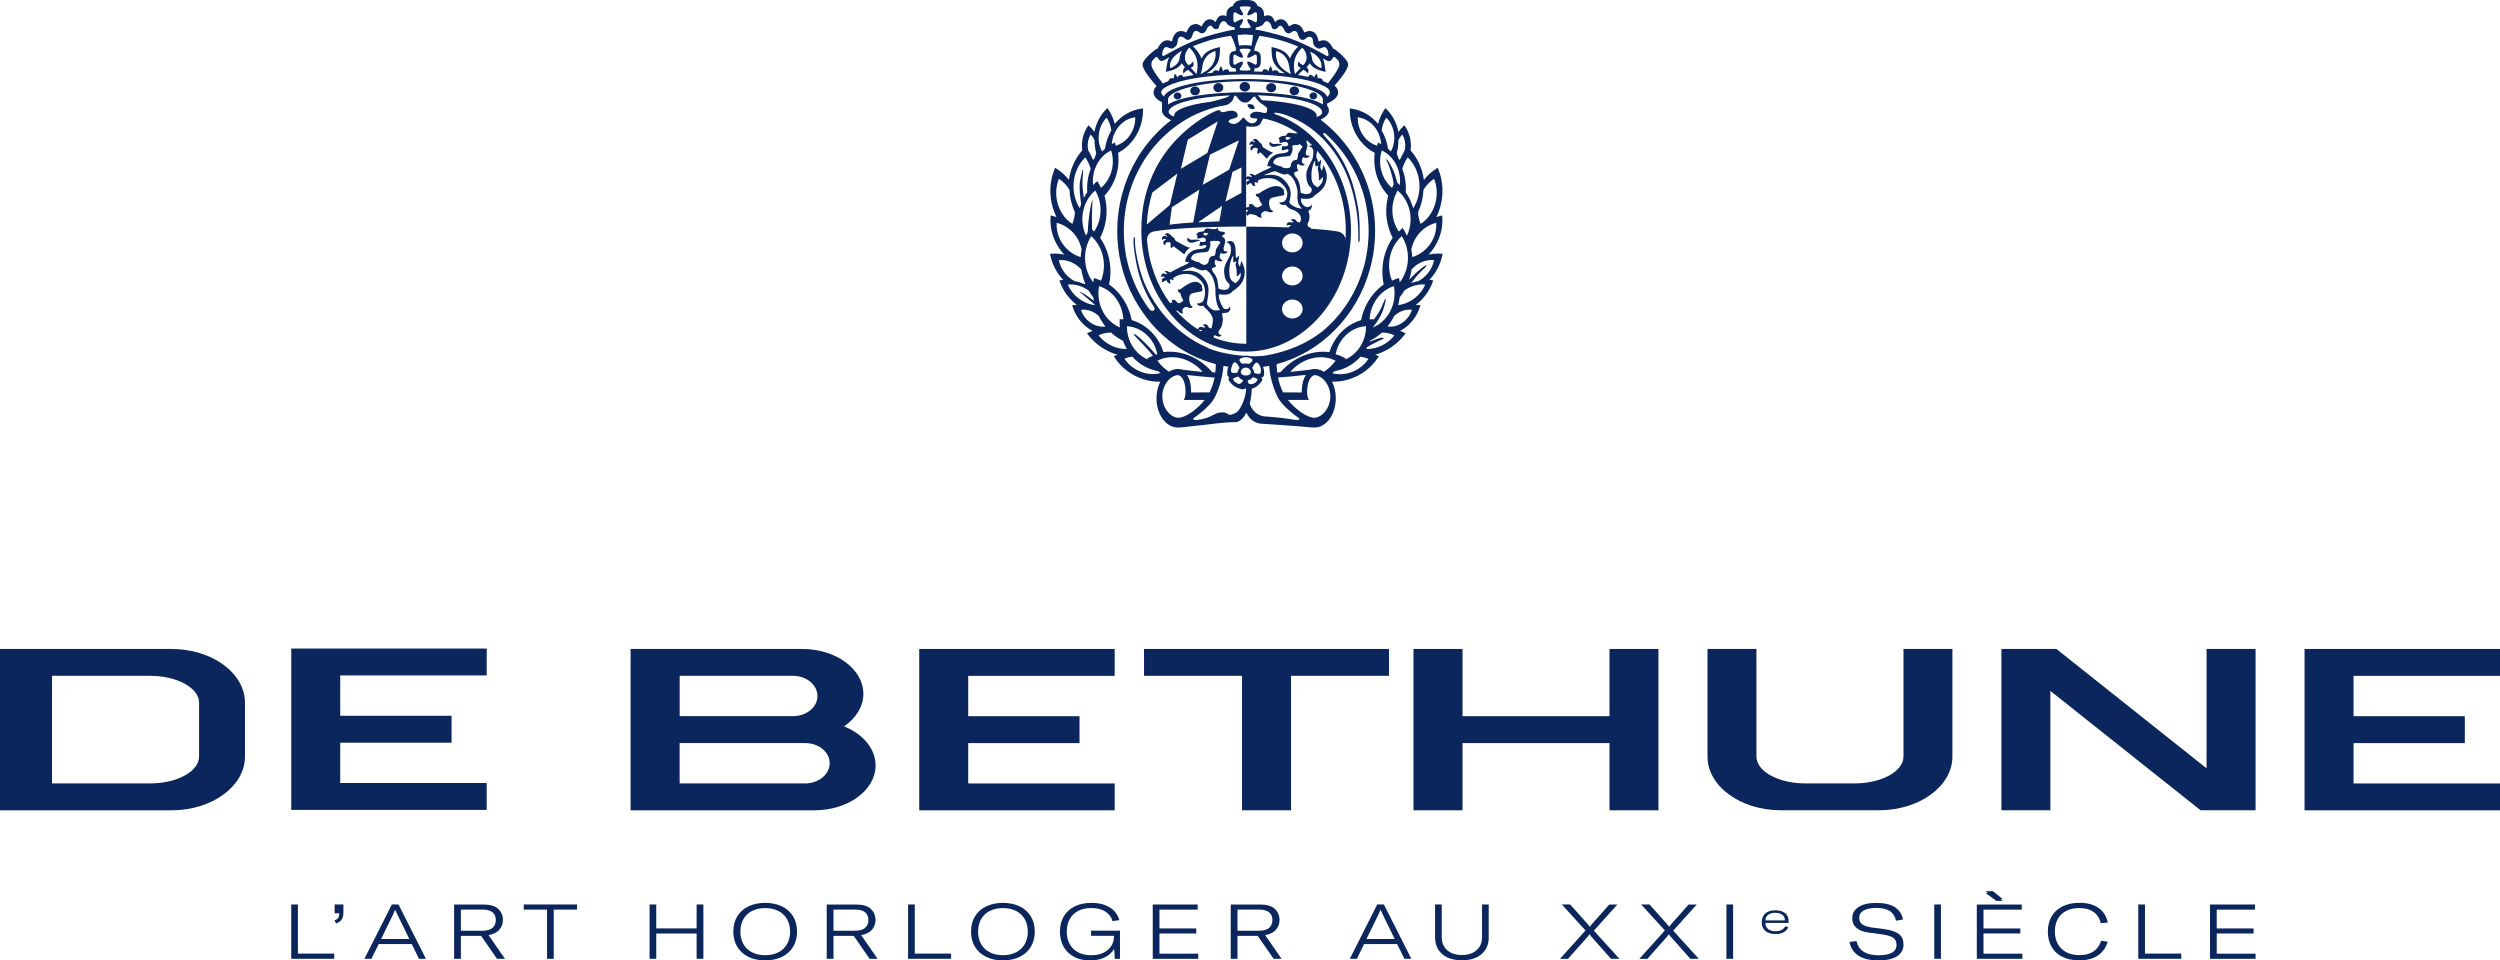 <svg width="177" height="68" viewBox="0 0 177 68" fill="none" xmlns="http://www.w3.org/2000/svg">
<path d="M141.103 63.098L141.791 63.654H141.351L140.575 63.098H141.103Z" fill="#0B265C"/>
<path d="M177 45.946H163.162V57.37H177V55.468H166.63V52.612H174.51V50.706H166.63V47.85H177V45.946Z" fill="#0B265C"/>
<path d="M34.459 45.918H20.621V57.341H34.459V55.438H24.088V52.583H31.971V50.676H24.088V47.821H34.459V45.918Z" fill="#0B265C"/>
<path d="M12.143 45.946H0V57.37H12.143C15.016 57.37 17.345 55.664 17.345 53.563V49.757C17.345 47.656 15.016 45.948 12.143 45.948V45.946ZM14.095 53.561C14.095 54.614 12.54 55.466 10.627 55.466H3.685V47.848H10.627C12.54 47.848 14.095 48.702 14.095 49.755V53.561Z" fill="#0B265C"/>
<path d="M59.768 51.426C60.6 50.845 61.126 50.027 61.126 49.123C61.126 47.37 59.185 45.946 56.789 45.946H44.646V57.37H57.654C60.051 57.37 61.991 55.948 61.991 54.195C61.991 53.003 61.093 51.965 59.765 51.429L59.768 51.426ZM48.121 47.848H56.141C57.097 47.848 57.876 48.488 57.876 49.279C57.876 50.069 57.097 50.704 56.141 50.704H48.121V47.848ZM57.006 55.466H48.119V52.61H57.006C57.965 52.61 58.741 53.248 58.741 54.035C58.741 54.821 57.965 55.466 57.006 55.466Z" fill="#0B265C"/>
<path d="M91.406 47.848H98.342V45.946H80.997V47.848H87.936V57.368H91.406V47.848Z" fill="#0B265C"/>
<path d="M113.952 57.368H117.419V45.946H113.952V50.706H103.547V45.946H100.074V57.368H103.547V52.61H113.952V57.368Z" fill="#0B265C"/>
<path d="M138.23 53.561V45.946H134.767V53.561C134.767 54.614 133.209 55.466 131.294 55.466H127.825C125.914 55.466 124.355 54.614 124.355 53.561V45.946H120.892V53.561C120.892 55.662 123.213 57.368 126.09 57.368H133.027C135.901 57.368 138.232 55.662 138.232 53.561" fill="#0B265C"/>
<path d="M155.802 57.368H159.695V45.946H156.225V54.398L145.593 45.946H141.7V57.368H145.167V48.917L155.802 57.368Z" fill="#0B265C"/>
<path d="M78.92 45.946H65.082V57.37H78.92V55.468H68.55V52.612H76.43V50.706H68.55V47.85H78.92V45.946Z" fill="#0B265C"/>
<path d="M21.093 64.037V67.514H23.663V67.882H20.619V64.037H21.093Z" fill="#0B265C"/>
<path d="M23.951 64.98C23.997 64.903 24.021 64.8 24.021 64.671V64.66H23.691V64.037H24.313V64.605C24.313 64.815 24.273 64.98 24.196 65.098C24.119 65.216 23.986 65.311 23.799 65.379L23.679 65.168C23.815 65.117 23.906 65.053 23.953 64.977L23.951 64.98Z" fill="#0B265C"/>
<path d="M29.663 67.882L29.153 66.842H26.81L26.3 67.882H25.802L27.743 64.037H28.215L30.156 67.882H29.658H29.663ZM28.98 66.48L28.152 64.785C28.092 64.669 28.035 64.548 27.984 64.421H27.972C27.9 64.595 27.846 64.715 27.811 64.785L26.983 66.48H28.98Z" fill="#0B265C"/>
<path d="M34.061 66.258H32.63V67.884H32.151V64.039H34.211C34.706 64.039 35.062 64.145 35.279 64.354C35.497 64.563 35.607 64.827 35.607 65.144C35.607 65.394 35.525 65.618 35.359 65.817C35.193 66.015 34.936 66.144 34.59 66.206L35.752 67.884H35.188L34.061 66.258ZM32.63 65.895H34.152C34.484 65.895 34.725 65.825 34.877 65.686C35.029 65.546 35.104 65.364 35.104 65.136C35.104 64.908 35.029 64.734 34.88 64.599C34.73 64.466 34.487 64.398 34.152 64.398H32.63V65.895Z" fill="#0B265C"/>
<path d="M40.856 64.037V64.4H39.203V67.884H38.731V64.4H37.082V64.037H40.856Z" fill="#0B265C"/>
<path d="M49.8 67.882H49.321V66.093H46.463V67.882H45.991V64.037H46.463V65.732H49.321V64.037H49.8V67.882Z" fill="#0B265C"/>
<path d="M52.992 67.746C52.65 67.579 52.386 67.345 52.199 67.036C52.012 66.73 51.918 66.37 51.918 65.958C51.918 65.546 52.012 65.182 52.199 64.876C52.386 64.57 52.65 64.333 52.992 64.17C53.333 64.005 53.728 63.923 54.175 63.923C54.621 63.923 55.021 64.005 55.36 64.17C55.699 64.335 55.963 64.57 56.151 64.876C56.337 65.182 56.431 65.544 56.431 65.958C56.431 66.372 56.337 66.73 56.151 67.038C55.963 67.347 55.699 67.584 55.358 67.749C55.016 67.913 54.621 67.996 54.175 67.996C53.728 67.996 53.333 67.913 52.992 67.746ZM55.103 67.427C55.367 67.294 55.571 67.1 55.718 66.848C55.863 66.594 55.938 66.299 55.938 65.96C55.938 65.622 55.865 65.324 55.718 65.073C55.573 64.819 55.367 64.626 55.103 64.493C54.839 64.36 54.53 64.293 54.175 64.293C53.819 64.293 53.515 64.36 53.249 64.493C52.982 64.626 52.779 64.821 52.634 65.073C52.489 65.326 52.419 65.622 52.419 65.96C52.419 66.299 52.491 66.59 52.634 66.844C52.776 67.097 52.982 67.29 53.249 67.425C53.515 67.56 53.824 67.628 54.175 67.628C54.525 67.628 54.839 67.56 55.103 67.427Z" fill="#0B265C"/>
<path d="M60.441 66.258H59.01V67.884H58.531V64.039H60.591C61.087 64.039 61.442 64.145 61.659 64.354C61.877 64.563 61.987 64.827 61.987 65.144C61.987 65.394 61.905 65.618 61.739 65.817C61.573 66.015 61.316 66.144 60.97 66.206L62.132 67.884H61.568L60.441 66.258ZM59.01 65.895H60.532C60.864 65.895 61.105 65.825 61.257 65.686C61.409 65.546 61.484 65.364 61.484 65.136C61.484 64.908 61.409 64.734 61.26 64.599C61.11 64.466 60.867 64.398 60.532 64.398H59.01V65.895Z" fill="#0B265C"/>
<path d="M64.767 64.037V67.514H67.337V67.882H64.292V64.037H64.767Z" fill="#0B265C"/>
<path d="M69.822 67.746C69.481 67.579 69.217 67.345 69.029 67.036C68.842 66.73 68.749 66.37 68.749 65.958C68.749 65.546 68.842 65.182 69.029 64.876C69.217 64.57 69.481 64.333 69.822 64.17C70.163 64.005 70.559 63.923 71.005 63.923C71.452 63.923 71.852 64.005 72.191 64.17C72.53 64.335 72.794 64.57 72.981 64.876C73.168 65.182 73.262 65.544 73.262 65.958C73.262 66.372 73.168 66.73 72.981 67.038C72.794 67.347 72.53 67.584 72.189 67.749C71.847 67.913 71.452 67.996 71.005 67.996C70.559 67.996 70.163 67.913 69.822 67.746ZM71.934 67.427C72.198 67.294 72.401 67.1 72.549 66.848C72.694 66.594 72.768 66.299 72.768 65.96C72.768 65.622 72.696 65.324 72.549 65.073C72.404 64.819 72.198 64.626 71.934 64.493C71.669 64.36 71.361 64.293 71.005 64.293C70.65 64.293 70.346 64.36 70.079 64.493C69.813 64.626 69.609 64.821 69.464 65.073C69.319 65.326 69.249 65.622 69.249 65.96C69.249 66.299 69.322 66.59 69.464 66.844C69.607 67.097 69.813 67.29 70.079 67.425C70.346 67.56 70.655 67.628 71.005 67.628C71.356 67.628 71.669 67.56 71.934 67.427Z" fill="#0B265C"/>
<path d="M76.049 67.744C75.726 67.577 75.476 67.338 75.303 67.03C75.13 66.721 75.043 66.364 75.043 65.96C75.043 65.557 75.132 65.189 75.312 64.882C75.492 64.576 75.75 64.339 76.089 64.172C76.425 64.005 76.825 63.923 77.284 63.923C77.662 63.923 77.992 63.98 78.268 64.094C78.544 64.208 78.764 64.356 78.925 64.54C79.084 64.724 79.192 64.927 79.248 65.147L78.768 65.216C78.7 64.95 78.537 64.728 78.28 64.552C78.022 64.377 77.679 64.29 77.253 64.29C76.902 64.29 76.596 64.358 76.337 64.491C76.077 64.624 75.878 64.817 75.738 65.068C75.598 65.32 75.528 65.616 75.528 65.96C75.528 66.305 75.595 66.584 75.731 66.835C75.867 67.087 76.065 67.281 76.325 67.421C76.584 67.56 76.893 67.63 77.253 67.63C77.613 67.63 77.912 67.567 78.156 67.438C78.399 67.309 78.576 67.148 78.691 66.954C78.808 66.759 78.864 66.563 78.864 66.364V66.256H77.246V65.893H79.294V67.886H78.93L78.88 67.176C78.738 67.431 78.518 67.634 78.223 67.78C77.929 67.926 77.583 68 77.183 68C76.748 68 76.367 67.915 76.044 67.749L76.049 67.744Z" fill="#0B265C"/>
<path d="M82.089 67.52H84.838V67.884H81.614V64.039H84.796V64.403H82.089V65.734H84.696V66.091H82.089V67.52Z" fill="#0B265C"/>
<path d="M89.045 66.258H87.614V67.884H87.135V64.039H89.195C89.69 64.039 90.046 64.145 90.263 64.354C90.481 64.563 90.59 64.827 90.59 65.144C90.59 65.394 90.509 65.618 90.343 65.817C90.177 66.015 89.919 66.144 89.573 66.206L90.735 67.884H90.172L89.045 66.258ZM87.614 65.895H89.136C89.468 65.895 89.709 65.825 89.861 65.686C90.013 65.546 90.088 65.364 90.088 65.136C90.088 64.908 90.013 64.734 89.863 64.599C89.714 64.466 89.47 64.398 89.136 64.398H87.614V65.895Z" fill="#0B265C"/>
<path d="M99.429 67.882L98.919 66.842H96.576L96.067 67.882H95.569L97.509 64.037H97.982L99.922 67.882H99.424H99.429ZM98.744 66.48L97.916 64.785C97.855 64.669 97.799 64.548 97.748 64.421H97.736C97.664 64.595 97.61 64.715 97.575 64.785L96.747 66.48H98.744Z" fill="#0B265C"/>
<path d="M102.076 66.366C102.076 66.611 102.132 66.829 102.244 67.015C102.356 67.203 102.52 67.349 102.735 67.457C102.95 67.562 103.208 67.617 103.502 67.617C103.797 67.617 104.054 67.565 104.269 67.457C104.484 67.351 104.648 67.203 104.76 67.015C104.872 66.827 104.928 66.611 104.928 66.366V64.037H105.401V66.387C105.401 66.704 105.326 66.983 105.179 67.224C105.031 67.465 104.814 67.651 104.529 67.787C104.243 67.922 103.9 67.989 103.502 67.989C103.105 67.989 102.761 67.922 102.476 67.787C102.19 67.651 101.973 67.463 101.826 67.224C101.678 66.983 101.603 66.704 101.603 66.387V64.037H102.076V66.366Z" fill="#0B265C"/>
<path d="M110.573 64.037H111.167L112.378 65.392C112.462 65.489 112.521 65.563 112.551 65.614H112.563C112.596 65.559 112.652 65.487 112.731 65.398L113.935 64.039H114.511L112.846 65.891L114.656 67.884H114.057L112.75 66.41C112.729 66.389 112.698 66.351 112.654 66.301C112.61 66.25 112.575 66.197 112.546 66.146H112.535C112.5 66.203 112.43 66.292 112.324 66.413L111.013 67.886H110.444L112.254 65.876L110.578 64.039L110.573 64.037Z" fill="#0B265C"/>
<path d="M116.192 64.037H116.786L117.997 65.392C118.081 65.489 118.14 65.563 118.17 65.614H118.182C118.214 65.559 118.27 65.487 118.35 65.398L119.554 64.039H120.129L118.465 65.891L120.274 67.884H119.676L118.369 66.41C118.348 66.389 118.317 66.351 118.273 66.301C118.228 66.25 118.193 66.197 118.165 66.146H118.154C118.118 66.203 118.048 66.292 117.943 66.413L116.631 67.886H116.063L117.873 65.876L116.196 64.039L116.192 64.037Z" fill="#0B265C"/>
<path d="M122.231 67.882V64.037H122.704V67.882H122.231Z" fill="#0B265C"/>
<path d="M124.986 65.345C124.991 65.533 125.056 65.677 125.182 65.778C125.309 65.88 125.484 65.931 125.711 65.931C125.881 65.931 126.024 65.901 126.141 65.84C126.258 65.778 126.344 65.69 126.401 65.573L126.613 65.658C126.538 65.812 126.424 65.929 126.272 66.009C126.118 66.089 125.931 66.129 125.706 66.129C125.404 66.129 125.166 66.058 124.993 65.914C124.82 65.77 124.733 65.567 124.733 65.305C124.733 65.028 124.818 64.815 124.988 64.669C125.159 64.523 125.39 64.449 125.687 64.449C125.984 64.449 126.213 64.514 126.382 64.648C126.548 64.781 126.632 64.969 126.632 65.216V65.345H124.986ZM126.37 65.153C126.37 64.982 126.307 64.853 126.181 64.762C126.054 64.671 125.888 64.626 125.685 64.626C125.482 64.626 125.309 64.675 125.185 64.77C125.061 64.865 124.995 64.999 124.988 65.165H126.372V65.153H126.37Z" fill="#0B265C"/>
<path d="M130.941 66.685L131.444 66.626C131.591 67.298 132.115 67.634 133.013 67.634C133.418 67.634 133.726 67.573 133.946 67.453C134.163 67.332 134.273 67.148 134.273 66.903C134.273 66.675 134.199 66.508 134.047 66.4C133.895 66.292 133.644 66.212 133.298 66.161L132.321 66.03C131.533 65.924 131.14 65.584 131.14 65.007C131.14 64.671 131.29 64.407 131.589 64.214C131.888 64.022 132.307 63.925 132.842 63.925C133.941 63.925 134.573 64.316 134.736 65.1L134.238 65.187C134.17 64.88 134.023 64.652 133.794 64.504C133.567 64.356 133.245 64.282 132.831 64.282C132.452 64.282 132.157 64.343 131.947 64.464C131.736 64.584 131.631 64.755 131.631 64.975C131.631 65.174 131.699 65.326 131.837 65.434C131.975 65.542 132.204 65.618 132.522 65.664L133.474 65.793C133.913 65.859 134.238 65.973 134.451 66.138C134.664 66.303 134.769 66.546 134.769 66.867C134.769 67.22 134.617 67.499 134.318 67.698C134.016 67.898 133.579 67.998 133.008 67.998C131.807 67.998 131.117 67.56 130.941 66.687V66.685Z" fill="#0B265C"/>
<path d="M136.946 67.882V64.037H137.418V67.882H136.946Z" fill="#0B265C"/>
<path d="M140.432 67.52H143.182V67.884H139.958V64.039H143.14V64.403H140.432V65.734H143.039V66.091H140.432V67.52ZM141.349 63.787L140.575 63.223H141.096L141.802 63.787H141.347H141.349Z" fill="#0B265C"/>
<path d="M146.002 67.738C145.668 67.567 145.415 67.328 145.244 67.019C145.071 66.713 144.987 66.358 144.987 65.952C144.987 65.546 145.076 65.187 145.256 64.88C145.436 64.574 145.693 64.337 146.032 64.17C146.369 64.003 146.769 63.92 147.227 63.92C147.786 63.92 148.237 64.043 148.581 64.286C148.925 64.529 149.14 64.874 149.229 65.318L148.731 65.362C148.658 65.02 148.49 64.755 148.228 64.57C147.964 64.383 147.622 64.29 147.204 64.29C146.848 64.29 146.542 64.358 146.285 64.491C146.028 64.624 145.829 64.817 145.691 65.066C145.553 65.316 145.485 65.612 145.485 65.954C145.485 66.296 145.555 66.58 145.696 66.831C145.836 67.085 146.035 67.279 146.294 67.417C146.554 67.554 146.862 67.622 147.218 67.622C147.622 67.622 147.954 67.535 148.216 67.362C148.478 67.188 148.658 66.935 148.759 66.603L149.226 66.673C149.102 67.091 148.871 67.417 148.534 67.647C148.198 67.877 147.753 67.994 147.201 67.994C146.739 67.994 146.339 67.907 146.007 67.736L146.002 67.738Z" fill="#0B265C"/>
<path d="M151.864 64.037V67.514H154.434V67.882H151.389V64.037H151.864Z" fill="#0B265C"/>
<path d="M156.945 67.52H159.695V67.884H156.47V64.039H159.653V64.403H156.945V65.734H159.552V66.091H156.945V67.52Z" fill="#0B265C"/>
<path fill-rule="evenodd" clip-rule="evenodd" d="M88.5 6.142C88.5 5.956 88.336 5.804 88.133 5.804C87.93 5.804 87.766 5.956 87.766 6.142C87.766 6.328 87.93 6.481 88.133 6.481C88.336 6.481 88.5 6.328 88.5 6.142Z" fill="#0B265C"/>
<path fill-rule="evenodd" clip-rule="evenodd" d="M86.26 5.882C86.066 5.882 85.907 6.028 85.907 6.206C85.907 6.383 86.066 6.529 86.26 6.529C86.454 6.529 86.613 6.383 86.613 6.206C86.613 6.028 86.454 5.882 86.26 5.882Z" fill="#0B265C"/>
<path fill-rule="evenodd" clip-rule="evenodd" d="M83.37 6.544C83.22 6.544 83.099 6.656 83.099 6.793C83.099 6.931 83.22 7.043 83.37 7.043C83.52 7.043 83.641 6.931 83.641 6.793C83.641 6.656 83.52 6.544 83.37 6.544Z" fill="#0B265C"/>
<path fill-rule="evenodd" clip-rule="evenodd" d="M89.999 6.531C90.193 6.531 90.352 6.386 90.352 6.208C90.352 6.03 90.193 5.885 89.999 5.885C89.805 5.885 89.646 6.03 89.646 6.208C89.646 6.386 89.805 6.531 89.999 6.531Z" fill="#0B265C"/>
<path fill-rule="evenodd" clip-rule="evenodd" d="M91.64 6.747C91.827 6.747 91.979 6.607 91.979 6.434C91.979 6.261 91.827 6.121 91.64 6.121C91.453 6.121 91.301 6.261 91.301 6.434C91.301 6.607 91.453 6.747 91.64 6.747Z" fill="#0B265C"/>
<path fill-rule="evenodd" clip-rule="evenodd" d="M84.609 6.123C84.422 6.123 84.27 6.263 84.27 6.436C84.27 6.61 84.422 6.749 84.609 6.749C84.796 6.749 84.948 6.61 84.948 6.436C84.948 6.263 84.796 6.123 84.609 6.123Z" fill="#0B265C"/>
<path fill-rule="evenodd" clip-rule="evenodd" d="M92.987 7.039C93.137 7.039 93.258 6.927 93.258 6.789C93.258 6.652 93.137 6.54 92.987 6.54C92.837 6.54 92.716 6.652 92.716 6.789C92.716 6.927 92.837 7.039 92.987 7.039Z" fill="#0B265C"/>
<path fill-rule="evenodd" clip-rule="evenodd" d="M90.322 10.374C90.626 10.304 90.642 10.264 90.707 10.268C90.773 10.273 90.791 10.279 90.791 10.279C90.791 10.279 90.731 10.209 90.675 10.19C90.618 10.171 90.471 10.175 90.331 10.19C90.191 10.205 90.109 10.19 90.046 10.156C89.98 10.123 89.898 10.036 89.898 10.036C89.898 10.036 89.833 10.175 89.898 10.256C89.964 10.336 90.015 10.444 90.322 10.374Z" fill="#0B265C"/>
<path fill-rule="evenodd" clip-rule="evenodd" d="M89.342 10.218C89.321 10.184 89.232 10.125 89.178 10.074C89.124 10.023 89.101 9.941 88.958 9.856C88.816 9.772 88.682 9.926 88.671 9.926C88.671 9.926 88.764 9.937 88.802 9.975C88.867 10.04 88.858 10.093 88.858 10.093C88.858 10.093 88.802 10.059 88.76 10.038C88.72 10.017 88.622 9.968 88.528 10.057C88.434 10.146 88.467 10.287 88.467 10.287C88.467 10.287 88.537 10.232 88.615 10.218C88.692 10.203 88.752 10.287 88.752 10.287C88.752 10.287 88.687 10.294 88.647 10.321C88.608 10.347 88.526 10.385 88.533 10.52C88.54 10.655 88.643 10.659 88.643 10.659C88.643 10.659 88.68 10.516 88.748 10.486C88.818 10.457 88.942 10.452 89.007 10.497C89.073 10.541 89.047 10.626 89.019 10.746C88.991 10.867 89.096 10.921 89.096 10.921C89.096 10.921 89.129 10.858 89.145 10.837C89.162 10.816 89.178 10.786 89.218 10.793C89.258 10.801 89.361 10.894 89.405 10.947C89.449 10.998 89.697 11.245 89.697 11.245C89.697 11.245 89.814 11.061 89.868 11.006C89.919 10.951 90.132 10.812 90.132 10.812C90.132 10.812 89.94 10.738 89.868 10.697C89.795 10.657 89.531 10.507 89.445 10.444C89.358 10.38 89.361 10.249 89.339 10.216L89.342 10.218Z" fill="#0B265C"/>
<path fill-rule="evenodd" clip-rule="evenodd" d="M84.226 16.941C84.16 16.907 84.078 16.821 84.078 16.821C84.078 16.821 84.013 16.96 84.078 17.041C84.144 17.121 84.195 17.229 84.502 17.159C84.806 17.089 84.822 17.049 84.887 17.053C84.953 17.058 84.972 17.064 84.972 17.064C84.972 17.064 84.911 16.994 84.855 16.975C84.799 16.956 84.651 16.96 84.511 16.975C84.371 16.99 84.289 16.975 84.226 16.941Z" fill="#0B265C"/>
<path fill-rule="evenodd" clip-rule="evenodd" d="M83.272 17.075C83.18 17.02 83.169 16.886 83.143 16.857C83.12 16.825 83.024 16.774 82.968 16.726C82.909 16.679 82.879 16.601 82.727 16.527C82.577 16.455 82.458 16.618 82.446 16.62C82.446 16.62 82.54 16.624 82.58 16.658C82.652 16.719 82.647 16.77 82.647 16.77C82.647 16.77 82.587 16.743 82.544 16.724C82.502 16.705 82.4 16.664 82.315 16.76C82.231 16.855 82.278 16.994 82.278 16.994C82.278 16.994 82.341 16.933 82.416 16.914C82.491 16.895 82.561 16.973 82.561 16.973C82.561 16.973 82.498 16.986 82.458 17.015C82.418 17.045 82.343 17.087 82.365 17.223C82.385 17.358 82.488 17.354 82.488 17.354C82.488 17.354 82.512 17.208 82.577 17.174C82.643 17.14 82.769 17.125 82.837 17.163C82.907 17.201 82.891 17.288 82.874 17.411C82.858 17.533 82.968 17.58 82.968 17.58C82.968 17.58 82.993 17.514 83.007 17.491C83.022 17.468 83.035 17.438 83.075 17.442C83.115 17.447 83.227 17.533 83.276 17.58C83.326 17.628 83.852 18.007 83.852 18.007C83.852 18.007 83.952 17.814 83.999 17.755C84.046 17.696 84.244 17.54 84.244 17.54C84.244 17.54 84.048 17.483 83.971 17.447C83.894 17.411 83.363 17.127 83.272 17.072V17.075Z" fill="#0B265C"/>
<path fill-rule="evenodd" clip-rule="evenodd" d="M88.825 7.704C88.825 7.704 88.839 7.535 88.703 7.43C88.598 7.345 88.336 7.383 88.336 7.383C88.336 7.383 88.273 7.491 88.463 7.66C88.584 7.768 88.827 7.704 88.827 7.704H88.825Z" fill="#0B265C"/>
<path fill-rule="evenodd" clip-rule="evenodd" d="M102.151 17.971L102.078 17.964C101.987 17.956 101.893 17.952 101.8 17.952C101.58 17.952 101.36 17.977 101.143 18.026C101.246 17.916 101.344 17.799 101.433 17.677C101.938 16.986 102.179 16.151 102.111 15.326L102.104 15.252L102.024 15.271C101.914 15.297 101.805 15.329 101.695 15.367C101.8 15.157 101.886 14.935 101.954 14.707C102.225 13.794 102.179 12.815 101.821 11.951L101.791 11.877L101.718 11.921C101.374 12.135 101.07 12.407 100.811 12.735C100.703 11.944 100.381 11.226 99.866 10.643V10.638C99.871 10.621 99.873 10.604 99.876 10.588C99.941 10.002 99.801 9.417 99.476 8.939L99.431 8.871L99.371 8.926C99.237 9.047 99.116 9.186 99.01 9.343C98.886 8.713 98.585 8.138 98.15 7.711L98.089 7.652L98.042 7.719C97.825 8.03 97.664 8.391 97.57 8.772C97.065 8.165 96.382 7.781 95.643 7.685L95.566 7.675V7.747C95.552 8.569 95.826 9.368 96.331 9.998C96.611 10.349 96.948 10.626 97.329 10.824C97.25 11.469 97.332 12.124 97.57 12.72C97.741 13.149 97.984 13.532 98.29 13.857C98.136 14.426 98.103 15.011 98.197 15.597C98.264 16.035 98.402 16.451 98.601 16.838C98.229 17.381 97.991 18.019 97.904 18.687C97.844 19.175 97.865 19.664 97.965 20.142C97.498 20.473 97.114 20.902 96.822 21.42C96.604 21.807 96.45 22.228 96.364 22.667C95.767 22.843 95.234 23.187 94.818 23.669C94.505 24.033 94.268 24.456 94.117 24.929C93.972 24.91 93.824 24.902 93.677 24.902C93.326 24.902 92.973 24.954 92.625 25.06C91.869 25.286 91.184 25.743 90.647 26.362C90.56 26.364 90.485 26.366 90.422 26.369C90.394 26.134 90.387 25.933 90.389 25.781C93.473 24.965 96.041 22.445 96.978 19.102L96.983 19.089C97.053 18.842 97.112 18.59 97.161 18.343L97.074 18.328L97.163 18.336C97.187 18.216 97.208 18.095 97.229 17.973L97.236 17.926C97.254 17.806 97.271 17.683 97.287 17.552C97.301 17.434 97.313 17.316 97.322 17.195L97.327 17.146C97.336 17.028 97.343 16.912 97.348 16.793V16.728C97.355 16.607 97.357 16.487 97.357 16.362C97.357 16.25 97.355 16.138 97.35 16.026V15.952C97.343 15.84 97.336 15.728 97.329 15.61C97.32 15.5 97.311 15.388 97.299 15.278L97.292 15.217C97.28 15.104 97.264 14.992 97.247 14.87C97.231 14.76 97.212 14.652 97.194 14.542L97.184 14.496C97.163 14.384 97.14 14.272 97.114 14.151C97.091 14.041 97.063 13.931 97.032 13.815L97.028 13.796C96.997 13.684 96.967 13.572 96.932 13.454C96.899 13.344 96.864 13.232 96.822 13.113C96.784 13.001 96.745 12.892 96.7 12.777C96.618 12.557 96.525 12.34 96.427 12.124C95.742 10.645 94.722 9.402 93.499 8.474C93.89 8.277 94.088 8.06 94.088 7.823C94.088 7.671 94.049 7.599 93.96 7.489V7.33C94.474 7.1 94.738 6.834 94.738 6.542C94.738 6.542 94.738 6.538 94.738 6.536C94.738 6.536 94.738 6.54 94.738 6.542V6.529C94.738 6.364 94.654 6.206 94.486 6.058C95.201 5.25 95.522 4.716 95.435 4.468C95.372 4.287 95.087 3.919 94.488 3.477C94.477 3.469 94.437 3.441 94.381 3.441C94.334 3.329 94.268 3.221 94.184 3.12C94.03 2.932 93.773 2.746 93.403 2.921C93.392 2.925 93.373 2.927 93.368 2.925C93.368 2.925 93.361 2.917 93.356 2.902C93.35 2.881 93.343 2.853 93.335 2.822C93.298 2.67 93.237 2.414 93.003 2.274C92.732 2.112 92.484 2.232 92.356 2.304C92.346 2.287 92.337 2.268 92.328 2.249C92.297 2.188 92.26 2.114 92.206 2.023C92.078 1.814 91.996 1.778 91.86 1.735C91.841 1.729 91.82 1.723 91.797 1.714C91.624 1.653 91.465 1.75 91.362 1.816C91.334 1.833 91.294 1.858 91.273 1.866C91.254 1.856 91.236 1.824 91.208 1.765C91.159 1.668 91.093 1.535 90.922 1.429C90.742 1.317 90.492 1.351 90.34 1.507C90.308 1.541 90.286 1.554 90.277 1.558C90.27 1.549 90.256 1.532 90.244 1.503L90.24 1.492C90.148 1.241 90.01 1.105 89.828 1.089C89.709 1.076 89.597 1.099 89.501 1.152C89.501 1.086 89.501 1.015 89.491 0.936C89.445 0.605 89.23 0.484 89.089 0.44L89.043 0.41H89.031C89.007 0.33 88.965 0.266 88.93 0.226C88.827 0.104 88.675 0.032 88.477 0.008C88.409 0 88.343 0 88.297 0H88.028C87.981 0 87.918 0 87.848 0.008C87.761 0.019 87.635 0.04 87.516 0.118C87.399 0.194 87.322 0.302 87.289 0.427C87.148 0.461 86.887 0.571 86.835 0.936C86.826 1.01 86.826 1.082 86.826 1.144C86.735 1.095 86.629 1.076 86.513 1.089C86.33 1.105 86.192 1.243 86.101 1.492L86.096 1.503C86.085 1.535 86.071 1.551 86.064 1.56C86.054 1.556 86.033 1.543 86 1.509C85.848 1.353 85.598 1.319 85.418 1.431C85.248 1.537 85.182 1.67 85.133 1.767C85.103 1.826 85.086 1.858 85.067 1.869C85.046 1.86 85.007 1.835 84.979 1.818C84.873 1.752 84.717 1.655 84.544 1.716C84.52 1.725 84.499 1.731 84.481 1.737C84.345 1.78 84.261 1.816 84.135 2.025C84.078 2.116 84.041 2.19 84.013 2.251C84.004 2.27 83.994 2.289 83.985 2.306C83.859 2.234 83.608 2.114 83.337 2.276C83.106 2.416 83.043 2.672 83.005 2.824C82.998 2.856 82.991 2.881 82.984 2.904C82.979 2.919 82.972 2.925 82.972 2.927C82.965 2.93 82.947 2.927 82.926 2.919C82.568 2.748 82.308 2.934 82.156 3.122C82.072 3.223 82.007 3.331 81.96 3.443C81.904 3.443 81.864 3.471 81.852 3.479C81.254 3.921 80.969 4.289 80.905 4.47C80.817 4.724 81.149 5.269 81.888 6.096C81.763 6.216 81.693 6.341 81.677 6.47V6.495C81.672 6.508 81.67 6.519 81.67 6.531C81.67 6.531 81.67 6.536 81.67 6.538V6.544C81.67 6.544 81.67 6.563 81.672 6.572C81.672 6.586 81.675 6.603 81.677 6.616C81.712 6.846 81.911 7.058 82.269 7.246V7.806C82.269 7.81 82.269 7.821 82.269 7.831C82.269 8.083 82.484 8.305 82.919 8.508C81.31 9.74 80.071 11.518 79.479 13.625L79.474 13.638C79.407 13.885 79.346 14.134 79.294 14.39C79.271 14.511 79.25 14.631 79.229 14.754L79.222 14.798C79.203 14.918 79.187 15.041 79.17 15.172C79.156 15.29 79.145 15.409 79.135 15.529L79.131 15.578C79.121 15.696 79.114 15.813 79.11 15.931V15.996C79.103 16.117 79.1 16.238 79.1 16.362C79.1 16.474 79.103 16.586 79.107 16.698V16.772C79.114 16.884 79.121 16.996 79.128 17.115C79.138 17.225 79.147 17.337 79.159 17.447L79.166 17.508C79.177 17.62 79.194 17.732 79.21 17.855C79.227 17.964 79.245 18.072 79.264 18.182L79.273 18.229C79.294 18.341 79.318 18.453 79.344 18.573C79.367 18.683 79.395 18.793 79.423 18.901L79.43 18.93C79.46 19.042 79.491 19.154 79.526 19.273C79.559 19.385 79.594 19.495 79.636 19.613C79.673 19.725 79.713 19.835 79.757 19.949C79.841 20.169 79.933 20.389 80.031 20.602C80.389 21.376 80.84 22.086 81.364 22.72C81.354 22.71 81.347 22.703 81.347 22.703C81.364 22.722 81.38 22.741 81.396 22.762C81.443 22.82 81.492 22.877 81.541 22.934C81.57 22.965 81.597 22.997 81.626 23.029C81.677 23.086 81.728 23.143 81.78 23.198C81.808 23.227 81.834 23.257 81.862 23.285C81.918 23.344 81.976 23.401 82.032 23.458C82.058 23.481 82.082 23.506 82.107 23.53C82.175 23.595 82.243 23.657 82.311 23.72C82.327 23.735 82.343 23.75 82.36 23.764C82.624 23.999 82.898 24.219 83.183 24.422C83.199 24.432 83.216 24.443 83.23 24.456C83.309 24.511 83.389 24.566 83.468 24.616C83.489 24.631 83.513 24.644 83.534 24.659C83.608 24.707 83.686 24.754 83.763 24.8C83.786 24.815 83.809 24.828 83.835 24.842C83.912 24.887 83.987 24.931 84.067 24.973C84.09 24.986 84.114 24.999 84.137 25.012C84.216 25.054 84.298 25.096 84.38 25.138C84.401 25.149 84.422 25.159 84.443 25.17C84.532 25.212 84.621 25.255 84.71 25.295C84.724 25.301 84.738 25.307 84.754 25.314C85.18 25.504 85.619 25.658 86.071 25.779C86.073 25.779 86.075 25.779 86.078 25.779C86.078 25.931 86.073 26.132 86.045 26.366C85.986 26.366 85.919 26.364 85.841 26.362C85.304 25.741 84.618 25.284 83.866 25.058C83.517 24.952 83.162 24.899 82.813 24.899C82.666 24.899 82.519 24.908 82.374 24.927C82.222 24.453 81.986 24.029 81.672 23.667C81.256 23.187 80.723 22.841 80.127 22.665C80.04 22.224 79.886 21.805 79.668 21.418C79.379 20.9 78.995 20.469 78.525 20.139C78.628 19.662 78.649 19.173 78.586 18.685C78.502 18.015 78.261 17.377 77.889 16.836C78.09 16.449 78.226 16.032 78.294 15.595C78.385 15.009 78.354 14.424 78.2 13.855C78.506 13.53 78.749 13.147 78.92 12.718C79.159 12.122 79.241 11.467 79.161 10.822C79.542 10.623 79.879 10.347 80.159 9.996C80.667 9.366 80.938 8.567 80.927 7.745V7.673L80.849 7.683C80.11 7.778 79.428 8.163 78.923 8.77C78.829 8.387 78.668 8.028 78.45 7.717L78.403 7.649L78.343 7.709C77.908 8.138 77.606 8.711 77.482 9.34C77.377 9.184 77.258 9.045 77.122 8.924L77.061 8.869L77.017 8.937C76.692 9.414 76.552 10 76.617 10.585C76.617 10.602 76.622 10.619 76.624 10.636V10.643C76.112 11.226 75.789 11.947 75.682 12.735C75.422 12.41 75.118 12.135 74.775 11.921L74.702 11.877L74.672 11.951C74.314 12.815 74.265 13.794 74.538 14.707C74.606 14.935 74.693 15.155 74.798 15.367C74.688 15.329 74.578 15.297 74.468 15.271L74.389 15.252L74.382 15.326C74.314 16.151 74.552 16.984 75.06 17.677C75.149 17.797 75.245 17.914 75.35 18.026C75.132 17.977 74.912 17.952 74.693 17.952C74.599 17.952 74.506 17.956 74.415 17.964L74.342 17.971L74.356 18.038C74.487 18.706 74.812 19.332 75.277 19.812C75.21 19.818 75.144 19.829 75.081 19.841L75.006 19.856L75.029 19.924C75.256 20.583 75.682 21.165 76.238 21.581C76.154 21.583 76.07 21.591 75.986 21.604L75.909 21.615L75.93 21.682C76.126 22.329 76.54 22.896 77.099 23.278C77.176 23.331 77.258 23.382 77.347 23.428C77.237 23.471 77.129 23.517 77.029 23.568L76.963 23.602L77.005 23.659C77.529 24.356 78.277 24.872 79.112 25.115C79.046 25.138 78.983 25.166 78.923 25.191L78.855 25.221L78.892 25.28C79.365 26.02 80.094 26.576 80.945 26.846C81.315 26.965 81.693 27.024 82.072 27.024C82.098 27.024 82.121 27.024 82.147 27.022C81.979 27.356 81.88 27.761 81.88 28.197C81.88 29.34 82.552 30.268 83.382 30.268C83.412 30.268 83.445 30.266 83.475 30.264C83.524 30.268 83.559 30.268 83.559 30.268C83.559 30.268 84.254 30.188 85.091 30.101C85.75 30.034 86.613 29.89 87.504 29.884C87.504 29.884 87.71 29.884 87.939 29.651C88.058 29.543 88.163 29.372 88.245 29.209C88.245 29.218 88.25 29.224 88.252 29.233C88.318 29.374 88.598 29.896 89.19 29.983C89.209 29.985 89.225 29.989 89.241 29.994C90.483 30.084 91.792 30.152 92.896 30.268C92.896 30.268 92.931 30.268 92.98 30.264C93.01 30.266 93.043 30.268 93.074 30.268C93.901 30.268 94.575 29.34 94.575 28.197C94.575 27.759 94.477 27.354 94.308 27.02C94.341 27.02 94.374 27.024 94.406 27.024C94.785 27.024 95.164 26.965 95.533 26.846C96.385 26.576 97.114 26.02 97.586 25.28L97.624 25.221L97.556 25.191C97.495 25.164 97.432 25.138 97.367 25.115C98.204 24.872 98.95 24.356 99.473 23.659L99.515 23.602L99.45 23.568C99.349 23.517 99.242 23.468 99.132 23.428C99.221 23.382 99.303 23.331 99.38 23.278C99.939 22.896 100.353 22.329 100.549 21.682L100.57 21.615L100.493 21.604C100.411 21.591 100.324 21.585 100.24 21.581C100.794 21.165 101.22 20.583 101.449 19.924L101.473 19.856L101.398 19.841C101.335 19.829 101.269 19.82 101.201 19.812C101.667 19.33 101.994 18.706 102.123 18.038L102.137 17.971H102.151ZM101.225 17.32C100.9 17.764 100.455 18.062 99.988 18.201C99.978 18.017 99.955 17.838 99.922 17.662C99.985 17.324 100.126 16.99 100.348 16.686C100.696 16.21 101.18 15.899 101.685 15.775C101.723 16.292 101.573 16.844 101.225 17.32ZM101.533 12.659C101.748 13.196 101.791 13.83 101.606 14.449C101.421 15.069 101.045 15.557 100.579 15.853C100.476 15.595 100.413 15.314 100.397 15.022C100.621 14.544 100.757 14.012 100.778 13.452C100.977 13.12 101.236 12.849 101.533 12.657V12.659ZM100.488 12.934C100.547 13.604 100.376 14.238 100.056 14.747C99.936 14.329 99.754 13.946 99.525 13.608C99.565 13.061 99.49 12.494 99.279 11.953C99.368 11.659 99.497 11.384 99.667 11.141C100.121 11.585 100.43 12.213 100.49 12.934H100.488ZM99.006 9.932C99.076 9.776 99.172 9.638 99.284 9.526C99.443 9.786 99.522 10.118 99.483 10.467C99.476 10.537 99.462 10.602 99.445 10.668C99.331 10.854 99.23 11.048 99.146 11.255C99.125 11.281 99.102 11.304 99.081 11.327C98.989 11.179 98.926 11.006 98.894 10.822C98.971 10.539 99.01 10.241 99.006 9.932ZM98.152 8.33C98.456 8.639 98.667 9.072 98.709 9.571C98.744 9.991 98.655 10.391 98.477 10.725C98.412 10.659 98.342 10.598 98.272 10.539C98.211 10.089 98.061 9.647 97.82 9.241C97.858 8.903 97.972 8.588 98.15 8.33H98.152ZM97.565 10.089C97.54 10.165 97.519 10.241 97.498 10.319C97.159 10.216 96.841 10.004 96.59 9.691C96.268 9.288 96.116 8.791 96.127 8.303C96.572 8.36 97.004 8.592 97.327 8.996C97.61 9.349 97.759 9.776 97.785 10.203C97.713 10.163 97.64 10.125 97.565 10.089ZM97.893 12.374C97.666 11.801 97.659 11.188 97.832 10.649C98.311 10.881 98.72 11.304 98.947 11.877C99.109 12.278 99.155 12.701 99.111 13.105C99.052 13.046 98.992 12.987 98.931 12.932C98.889 12.777 98.835 12.581 98.772 12.39C98.643 11.987 98.435 11.64 98.318 11.45C98.201 11.26 98.099 11.224 98.164 11.355C98.229 11.486 98.278 11.551 98.409 11.949C98.601 12.53 98.657 12.902 98.674 13.056C98.632 13.137 98.592 13.219 98.554 13.304C98.274 13.067 98.042 12.754 97.89 12.374H97.893ZM98.957 13.494C99.406 13.87 99.733 14.428 99.836 15.09C99.925 15.66 99.836 16.214 99.611 16.688C99.522 16.495 99.422 16.309 99.307 16.134C99.214 16.216 99.123 16.305 99.036 16.398C98.828 16.09 98.678 15.724 98.613 15.316C98.508 14.654 98.648 14.01 98.954 13.492L98.957 13.494ZM98.367 18.429C98.456 17.73 98.781 17.132 99.242 16.719C99.581 17.25 99.747 17.922 99.66 18.622C99.595 19.148 99.391 19.615 99.102 19.989C99.09 19.886 99.073 19.782 99.052 19.681C98.882 19.731 98.716 19.795 98.554 19.871C98.379 19.433 98.304 18.939 98.37 18.429H98.367ZM97.313 21.403C97.638 20.822 98.138 20.431 98.69 20.258C98.802 20.869 98.711 21.532 98.386 22.114C98.101 22.623 97.682 22.984 97.212 23.183C97.212 23.179 97.212 23.172 97.212 23.168C97.364 22.972 97.575 22.68 97.729 22.382C98.003 21.862 98.124 21.287 98.103 21.152C98.082 21.017 97.93 21.53 97.769 21.845C97.57 22.232 97.374 22.494 97.231 22.655C97.231 22.636 97.231 22.614 97.231 22.596C97.142 22.596 97.053 22.604 96.967 22.612C96.988 22.198 97.1 21.784 97.313 21.403ZM95.145 23.881C95.576 23.39 96.141 23.126 96.719 23.092C96.719 23.72 96.506 24.35 96.078 24.84C95.833 25.121 95.543 25.326 95.229 25.457C95.248 25.432 95.267 25.407 95.283 25.381C95.059 25.252 94.816 25.151 94.561 25.081C94.65 24.646 94.841 24.229 95.145 23.881ZM92.36 26.555H92.461C92.145 26.969 92.162 27.787 92.162 27.787C92.162 27.787 91.271 27.778 90.841 27.78C90.66 27.41 90.551 27.049 90.485 26.728C90.993 26.69 91.872 26.618 92.36 26.552V26.555ZM93.588 8.051C93.539 8.127 93.438 8.218 93.226 8.277C93.216 8.279 93.209 8.281 93.2 8.286C93.214 8.252 93.223 8.218 93.223 8.184C93.223 7.654 91.561 7.21 89.328 7.094C89.22 6.92 89.169 6.851 89.033 6.743C91.645 6.834 93.607 7.337 93.607 7.945C93.607 7.981 93.597 8.017 93.586 8.051H93.588ZM94.395 4.056C94.467 3.955 94.577 4.115 94.703 4.24C94.832 4.365 94.86 4.585 94.776 4.766C94.556 5.244 94.119 5.762 94.119 5.762C94.081 5.813 94.049 5.857 94.023 5.891C93.915 5.838 93.796 5.785 93.665 5.737C93.665 5.658 93.581 5.559 93.466 5.536C93.38 5.519 93.331 5.527 93.284 5.557C93.291 5.502 93.289 5.466 93.279 5.422C93.268 5.362 93.223 5.206 93.223 5.206C93.223 5.206 93.13 5.314 93.099 5.358C93.074 5.394 93.057 5.43 93.041 5.502C93.008 5.424 92.968 5.377 92.877 5.331C92.772 5.276 92.671 5.316 92.65 5.386C92.646 5.405 92.646 5.428 92.646 5.449C92.414 5.398 92.166 5.352 91.904 5.312C91.958 5.231 92.068 5.115 92.281 4.946C92.286 4.944 92.288 4.94 92.293 4.938C92.435 5.033 92.566 5.13 92.585 5.181C92.597 5.212 92.594 5.244 92.597 5.244C92.601 5.244 92.62 5.176 92.634 5.077C92.65 4.959 92.611 4.845 92.505 4.752C92.606 4.654 92.678 4.561 92.732 4.475C92.793 4.576 92.863 4.663 92.943 4.726C93.291 5.007 93.857 5.083 93.857 5.083C93.857 5.083 93.803 4.644 93.726 4.318C93.71 4.251 93.679 4.183 93.647 4.122C93.721 4.164 93.794 4.206 93.862 4.249C93.883 4.257 93.906 4.265 93.929 4.28C94.212 4.447 94.325 4.16 94.397 4.06L94.395 4.056ZM91.334 4.151C91.273 4.035 91.205 3.925 91.126 3.836C90.784 3.452 90.027 3.331 90.027 3.331C90.027 3.331 89.996 3.995 90.156 4.361C90.333 4.769 90.712 5.041 90.965 5.189C90.829 5.174 90.689 5.162 90.548 5.149C90.527 5.056 90.422 4.963 90.296 4.974C90.198 4.98 90.146 5.005 90.099 5.06C90.097 4.988 90.088 4.944 90.069 4.893C90.046 4.823 89.964 4.678 89.964 4.678L89.961 4.676L89.957 4.678C89.957 4.678 89.884 4.807 89.859 4.87C89.838 4.925 89.826 4.971 89.823 5.069C89.774 4.982 89.721 4.938 89.611 4.908C89.484 4.874 89.382 4.957 89.372 5.048C89.372 5.056 89.372 5.067 89.372 5.075C89.176 5.067 88.975 5.06 88.771 5.058C88.82 4.974 88.818 4.887 88.816 4.857V4.83C88.839 4.832 88.86 4.834 88.881 4.834C88.958 4.834 89.211 4.809 89.258 4.485C89.267 4.418 89.267 4.352 89.265 4.289C89.265 4.268 89.265 4.244 89.265 4.219C89.265 4.198 89.265 4.177 89.265 4.153C89.265 4.09 89.265 4.024 89.258 3.957C89.225 3.724 89.085 3.646 88.979 3.621L88.963 3.61H88.907C88.907 3.61 88.888 3.61 88.881 3.61H88.867L88.811 3.612V3.604C88.818 3.559 88.816 3.521 88.809 3.488C88.83 3.384 88.965 2.946 89.176 2.536C89.737 2.615 90.441 2.754 91.145 3.001C91.411 3.094 91.668 3.192 91.916 3.293C91.731 3.46 91.451 3.794 91.332 4.151H91.334ZM91.406 5.242C91.217 5.153 90.918 4.99 90.707 4.764C90.219 4.242 90.352 3.617 90.352 3.617C90.352 3.617 91.161 3.75 91.28 4.745C91.308 4.984 91.357 5.13 91.404 5.221C91.404 5.227 91.406 5.234 91.409 5.24L91.406 5.242ZM88.315 4.496C88.339 4.57 88.413 4.711 88.47 4.777C88.523 4.84 88.537 4.868 88.542 4.881C88.549 4.959 88.486 4.978 88.404 4.988C88.329 4.997 88.238 4.993 88.154 4.993C88.067 4.993 87.979 4.997 87.904 4.988C87.822 4.978 87.756 4.959 87.766 4.878C87.77 4.866 87.787 4.836 87.838 4.777C87.892 4.711 87.969 4.57 87.993 4.496C88 4.473 88.004 4.447 88.004 4.426C88.004 4.426 88.004 4.426 88.004 4.424C88.004 4.422 88.004 4.418 88.004 4.416C88.004 4.416 88.002 4.399 87.995 4.39C87.979 4.365 87.951 4.361 87.92 4.365C87.901 4.365 87.88 4.369 87.859 4.375C87.78 4.397 87.623 4.466 87.553 4.517C87.495 4.559 87.464 4.574 87.448 4.58C87.354 4.593 87.333 4.532 87.322 4.454C87.312 4.384 87.317 4.301 87.317 4.223C87.317 4.143 87.312 4.063 87.322 3.993C87.331 3.919 87.352 3.864 87.431 3.866C87.431 3.866 87.434 3.866 87.436 3.866C87.445 3.866 87.474 3.879 87.553 3.934C87.623 3.984 87.78 4.054 87.859 4.075C87.89 4.084 87.922 4.09 87.946 4.086C87.946 4.086 87.96 4.086 87.976 4.075C87.993 4.065 87.997 4.058 88.002 4.041C88.002 4.041 88.002 4.031 88.002 4.016C88.002 3.997 87.997 3.976 87.99 3.953C87.967 3.879 87.892 3.737 87.836 3.672C87.787 3.612 87.77 3.585 87.763 3.57C87.752 3.486 87.817 3.466 87.901 3.456C87.976 3.447 88.067 3.452 88.152 3.452C88.238 3.452 88.327 3.447 88.402 3.456C88.486 3.466 88.551 3.486 88.54 3.57C88.535 3.583 88.519 3.612 88.467 3.672C88.413 3.737 88.336 3.879 88.313 3.953C88.306 3.974 88.304 3.995 88.301 4.014C88.301 4.016 88.301 4.029 88.301 4.033C88.301 4.033 88.304 4.05 88.308 4.056C88.329 4.086 88.355 4.084 88.357 4.084C88.383 4.086 88.413 4.082 88.444 4.073C88.523 4.052 88.68 3.982 88.75 3.931C88.858 3.855 88.872 3.864 88.872 3.864C88.951 3.86 88.972 3.917 88.982 3.991C88.991 4.06 88.986 4.143 88.986 4.221C88.986 4.301 88.991 4.382 88.982 4.451C88.97 4.53 88.949 4.591 88.855 4.576C88.839 4.57 88.809 4.553 88.75 4.513C88.68 4.462 88.523 4.392 88.444 4.371C88.421 4.365 88.4 4.363 88.378 4.361C88.371 4.361 88.364 4.361 88.355 4.361C88.355 4.361 88.339 4.361 88.332 4.365C88.313 4.375 88.304 4.392 88.301 4.411V4.424C88.301 4.445 88.306 4.468 88.313 4.492L88.315 4.496ZM86.791 4.908C86.681 4.938 86.629 4.982 86.578 5.069C86.576 4.974 86.564 4.925 86.543 4.87C86.517 4.807 86.445 4.678 86.445 4.678L86.44 4.676L86.438 4.678C86.438 4.678 86.356 4.823 86.332 4.893C86.314 4.944 86.304 4.988 86.302 5.06C86.258 5.005 86.204 4.98 86.106 4.974C85.979 4.965 85.874 5.058 85.851 5.151C85.708 5.164 85.568 5.176 85.432 5.191C85.685 5.045 86.064 4.771 86.241 4.363C86.4 3.997 86.37 3.333 86.37 3.333C86.37 3.333 85.61 3.454 85.271 3.838C85.191 3.927 85.124 4.035 85.063 4.153C84.939 3.779 84.635 3.431 84.453 3.272C84.672 3.185 84.899 3.099 85.138 3.016C85.883 2.754 86.608 2.613 87.162 2.534C87.345 2.896 87.469 3.276 87.511 3.433C87.487 3.486 87.481 3.545 87.49 3.608V3.619H87.448L87.396 3.614L87.375 3.621C87.272 3.633 87.083 3.693 87.046 3.965C87.036 4.031 87.036 4.096 87.039 4.16C87.039 4.181 87.039 4.274 87.039 4.295C87.039 4.358 87.039 4.424 87.046 4.49C87.09 4.813 87.345 4.838 87.422 4.838C87.441 4.838 87.462 4.838 87.485 4.834H87.492L87.49 4.853C87.487 4.883 87.483 4.976 87.534 5.064C87.364 5.069 87.193 5.073 87.025 5.079C87.025 5.071 87.025 5.06 87.025 5.052C87.015 4.959 86.912 4.878 86.786 4.912L86.791 4.908ZM84.993 5.244C84.993 5.244 84.995 5.231 84.997 5.225C85.046 5.134 85.093 4.988 85.121 4.749C85.24 3.752 86.049 3.621 86.049 3.621C86.049 3.621 86.183 4.246 85.694 4.769C85.481 4.995 85.182 5.16 84.993 5.246V5.244ZM84.462 4.337C84.462 4.337 84.401 4.513 84.13 4.616C84.036 4.509 83.962 4.403 83.933 4.316C83.884 4.166 83.884 4.027 83.908 3.904C83.924 3.849 83.938 3.796 83.952 3.748C84.025 3.559 84.139 3.426 84.186 3.378C84.193 3.376 84.198 3.373 84.205 3.369C84.345 3.5 84.576 3.75 84.686 4.063C84.866 4.578 84.759 5.075 84.707 5.253C84.649 5.151 84.476 4.984 84.305 4.807C84.359 4.771 84.408 4.739 84.441 4.716C84.579 4.616 84.46 4.335 84.46 4.335L84.462 4.337ZM87.637 2.475C87.899 2.45 88.082 2.441 88.152 2.439C88.269 2.443 88.46 2.456 88.699 2.479C88.72 2.632 88.664 2.963 88.603 3.249C88.535 3.221 88.472 3.213 88.439 3.209C88.383 3.202 88.329 3.202 88.287 3.202H88.016C87.974 3.202 87.92 3.202 87.866 3.209C87.827 3.213 87.778 3.221 87.728 3.238C87.67 2.955 87.616 2.629 87.635 2.475H87.637ZM91.713 4.067C91.816 3.771 92.026 3.534 92.169 3.399C92.201 3.414 92.234 3.426 92.267 3.441C92.323 3.509 92.395 3.614 92.447 3.75C92.461 3.8 92.475 3.851 92.491 3.906C92.515 4.029 92.515 4.168 92.466 4.318C92.438 4.405 92.363 4.511 92.269 4.618C91.998 4.515 91.937 4.339 91.937 4.339C91.937 4.339 91.818 4.621 91.956 4.72C91.989 4.743 92.038 4.775 92.091 4.811C91.921 4.988 91.748 5.155 91.689 5.257C91.638 5.079 91.53 4.583 91.71 4.067H91.713ZM92.744 3.655C92.84 3.699 92.933 3.745 93.022 3.79C93.097 3.847 93.172 3.906 93.237 3.97C93.691 4.409 93.541 4.83 93.541 4.83C93.541 4.83 92.964 4.614 92.901 4.191C92.856 3.902 92.793 3.741 92.744 3.655ZM89.414 1.742L89.419 1.735C89.419 1.735 89.426 1.729 89.435 1.716C89.445 1.704 89.454 1.691 89.461 1.678C89.484 1.644 89.513 1.606 89.534 1.579C89.608 1.48 89.76 1.488 89.828 1.547C90.102 1.784 89.959 2.021 90.169 2.059C90.319 2.086 90.396 2.052 90.52 1.883C90.649 1.706 90.855 1.936 90.885 2.029C90.915 2.122 90.981 2.285 91.154 2.348C91.404 2.437 91.479 2.118 91.729 2.209C91.872 2.26 91.86 2.388 91.956 2.608C92.038 2.79 92.234 2.927 92.445 2.729C92.65 2.532 92.915 2.553 92.945 2.828C92.985 3.196 93.034 3.261 93.256 3.403C93.476 3.545 93.651 3.276 93.824 3.346C93.939 3.393 94.03 3.568 94.049 3.796C94.051 3.838 94.056 3.879 94.063 3.912C94.016 3.959 93.969 3.982 93.922 3.955C93.922 3.955 92.55 3.156 91.416 2.75C90.284 2.346 89.089 2.124 89.089 2.124L88.874 2.103C88.904 2.048 88.923 1.991 88.928 1.932C88.933 1.932 88.933 1.932 88.935 1.932H88.94C88.968 1.945 89.267 1.879 89.412 1.744L89.414 1.742ZM87.331 0.993C87.34 0.919 87.361 0.865 87.441 0.867C87.441 0.867 87.443 0.867 87.445 0.867C87.455 0.867 87.483 0.879 87.562 0.934C87.632 0.985 87.789 1.055 87.869 1.076C87.899 1.084 87.932 1.091 87.955 1.086C87.955 1.086 87.969 1.086 87.986 1.076C88.002 1.065 88.007 1.059 88.011 1.042C88.011 1.042 88.011 1.031 88.011 1.017C88.011 0.998 88.007 0.977 88 0.953C87.976 0.879 87.901 0.738 87.845 0.672C87.796 0.613 87.78 0.585 87.773 0.571C87.761 0.486 87.827 0.467 87.911 0.457C87.986 0.448 88.077 0.452 88.161 0.452C88.248 0.452 88.336 0.448 88.411 0.457C88.495 0.467 88.561 0.486 88.549 0.571C88.544 0.583 88.528 0.613 88.477 0.672C88.423 0.738 88.346 0.879 88.322 0.953C88.315 0.974 88.313 0.996 88.311 1.015C88.311 1.017 88.311 1.029 88.311 1.034C88.311 1.034 88.313 1.051 88.318 1.057C88.339 1.086 88.364 1.084 88.367 1.084C88.392 1.086 88.423 1.082 88.453 1.074C88.533 1.053 88.689 0.983 88.76 0.932C88.867 0.856 88.881 0.865 88.881 0.865C88.961 0.86 88.982 0.917 88.991 0.991C89 1.061 88.996 1.144 88.996 1.222C88.996 1.302 89 1.382 88.991 1.452C88.979 1.53 88.958 1.592 88.865 1.577C88.848 1.57 88.818 1.554 88.76 1.513C88.689 1.463 88.533 1.393 88.453 1.372C88.43 1.365 88.409 1.363 88.388 1.361C88.381 1.361 88.374 1.361 88.364 1.361C88.364 1.361 88.348 1.361 88.341 1.365C88.322 1.376 88.313 1.393 88.311 1.412V1.425C88.311 1.446 88.315 1.469 88.322 1.492C88.346 1.566 88.421 1.708 88.477 1.773C88.53 1.837 88.544 1.864 88.549 1.877C88.556 1.955 88.493 1.974 88.411 1.985C88.336 1.993 88.245 1.989 88.161 1.989C88.074 1.989 87.986 1.993 87.911 1.985C87.829 1.974 87.763 1.955 87.773 1.875C87.778 1.862 87.794 1.833 87.845 1.773C87.899 1.708 87.976 1.566 88 1.492C88.007 1.469 88.011 1.444 88.011 1.423C88.011 1.423 88.011 1.423 88.011 1.42C88.011 1.418 88.011 1.414 88.011 1.412C88.011 1.412 88.009 1.395 88.002 1.387C87.986 1.361 87.957 1.357 87.927 1.361C87.908 1.361 87.887 1.365 87.866 1.372C87.787 1.393 87.63 1.463 87.56 1.513C87.502 1.556 87.471 1.57 87.455 1.577C87.361 1.59 87.34 1.528 87.329 1.45C87.319 1.38 87.324 1.298 87.324 1.22C87.324 1.139 87.319 1.059 87.329 0.989L87.331 0.993ZM82.287 3.792C82.306 3.564 82.4 3.388 82.512 3.342C82.685 3.272 82.86 3.54 83.08 3.399C83.3 3.257 83.351 3.192 83.391 2.824C83.421 2.549 83.683 2.528 83.891 2.725C84.099 2.925 84.298 2.786 84.38 2.604C84.478 2.384 84.464 2.257 84.607 2.205C84.857 2.116 84.932 2.433 85.182 2.344C85.355 2.283 85.421 2.118 85.451 2.025C85.481 1.932 85.687 1.704 85.816 1.879C85.937 2.048 86.014 2.084 86.166 2.055C86.377 2.016 86.234 1.782 86.508 1.543C86.576 1.484 86.728 1.475 86.802 1.575C86.823 1.602 86.852 1.642 86.875 1.674C86.882 1.687 86.891 1.699 86.901 1.712C86.912 1.727 86.917 1.731 86.917 1.731C86.917 1.731 86.919 1.733 86.924 1.737C87.069 1.873 87.371 1.936 87.396 1.926C87.401 1.985 87.42 2.044 87.453 2.097L87.249 2.118C87.249 2.118 86.054 2.34 84.922 2.744C83.791 3.147 82.416 3.948 82.416 3.948C82.369 3.978 82.322 3.955 82.276 3.906C82.28 3.87 82.285 3.832 82.29 3.79L82.287 3.792ZM83.697 3.593C83.648 3.652 83.557 3.811 83.501 4.191C83.435 4.614 82.86 4.83 82.86 4.83C82.86 4.83 82.708 4.411 83.164 3.97C83.288 3.849 83.442 3.737 83.58 3.648C83.62 3.629 83.66 3.612 83.7 3.593H83.697ZM81.562 4.769C81.478 4.585 81.509 4.367 81.635 4.242C81.761 4.117 81.871 3.957 81.944 4.058C82.016 4.16 82.131 4.428 82.414 4.261C82.437 4.246 82.46 4.238 82.481 4.23C82.58 4.168 82.687 4.107 82.799 4.044C82.743 4.128 82.697 4.221 82.673 4.318C82.596 4.646 82.542 5.083 82.542 5.083C82.542 5.083 83.106 5.007 83.456 4.726C83.536 4.663 83.606 4.574 83.667 4.475C83.721 4.561 83.796 4.654 83.894 4.752C83.788 4.847 83.751 4.961 83.765 5.077C83.779 5.176 83.798 5.246 83.802 5.244C83.802 5.244 83.802 5.212 83.814 5.181C83.833 5.13 83.964 5.033 84.106 4.938C84.111 4.94 84.114 4.944 84.118 4.946C84.333 5.115 84.443 5.231 84.495 5.312C84.233 5.354 83.983 5.401 83.751 5.451C83.751 5.428 83.751 5.405 83.746 5.386C83.725 5.318 83.625 5.278 83.52 5.331C83.426 5.377 83.389 5.424 83.356 5.502C83.34 5.43 83.326 5.394 83.297 5.358C83.267 5.316 83.174 5.206 83.174 5.206C83.174 5.206 83.129 5.365 83.117 5.422C83.108 5.464 83.106 5.5 83.113 5.557C83.066 5.525 83.014 5.519 82.93 5.536C82.813 5.559 82.729 5.663 82.729 5.741C82.58 5.798 82.446 5.855 82.329 5.916C82.301 5.878 82.259 5.825 82.215 5.76C82.215 5.76 81.778 5.242 81.558 4.764L81.562 4.769ZM82.414 6.825C82.402 6.817 82.388 6.806 82.376 6.798C82.318 6.751 82.21 6.648 82.213 6.531C82.213 6.434 82.292 6.347 82.348 6.295C83.059 5.703 85.409 5.269 88.201 5.269C90.993 5.269 93.177 5.673 93.974 6.233C94.088 6.316 94.154 6.415 94.154 6.565C94.154 6.692 94.018 6.806 93.972 6.842C93.967 6.846 93.962 6.848 93.955 6.853C93.775 6.151 91.259 5.595 88.18 5.595C85.1 5.595 82.647 6.138 82.414 6.827V6.825ZM82.697 7.051C82.701 6.379 85.154 5.753 88.177 5.753C91.201 5.753 93.611 6.369 93.658 7.034V7.396C92.882 6.88 90.724 6.531 88.18 6.531C85.636 6.531 83.466 6.882 82.697 7.4V7.051ZM82.736 7.914C82.802 7.339 84.63 6.863 87.078 6.753C87.062 6.766 87.046 6.779 87.029 6.793C86.908 6.91 86.316 7.062 85.755 7.201C84.191 7.392 83.129 7.759 83.129 8.184C83.129 8.21 83.131 8.231 83.136 8.252C83.136 8.252 83.134 8.252 83.131 8.252C82.802 8.153 82.743 7.981 82.734 7.916L82.736 7.914ZM85.505 24.618C83.073 23.608 81.151 21.236 80.59 18.656C80.471 18.102 80.356 17.58 80.354 17.083C80.354 17.009 80.354 16.916 80.354 16.842C80.354 16.842 80.354 16.787 80.309 16.8C80.244 16.819 80.253 17.003 80.253 17.119C80.253 17.525 80.379 18.313 80.503 18.884C80.73 19.934 81.156 20.917 81.736 21.786C81.752 21.835 81.766 21.934 81.665 21.993C81.6 22.031 81.497 22.002 81.41 21.936C81.382 21.898 81.354 21.862 81.326 21.824C81.293 21.777 81.261 21.733 81.228 21.687C81.186 21.627 81.146 21.568 81.106 21.509C81.076 21.465 81.048 21.42 81.018 21.376C80.957 21.281 80.898 21.186 80.842 21.088C80.817 21.044 80.793 21.002 80.767 20.957C80.73 20.89 80.693 20.822 80.655 20.755C80.629 20.708 80.606 20.662 80.583 20.615C80.531 20.516 80.482 20.416 80.435 20.315C80.417 20.275 80.4 20.235 80.382 20.196C80.344 20.116 80.309 20.034 80.276 19.951C80.258 19.905 80.239 19.858 80.22 19.812C80.185 19.723 80.153 19.634 80.12 19.543C80.108 19.509 80.094 19.476 80.082 19.442C80.043 19.33 80.007 19.218 79.972 19.104C79.958 19.059 79.947 19.015 79.933 18.973C79.907 18.882 79.881 18.791 79.858 18.7C79.849 18.662 79.839 18.626 79.83 18.588C79.799 18.465 79.774 18.343 79.748 18.218C79.741 18.18 79.734 18.14 79.727 18.102C79.708 18.005 79.692 17.907 79.678 17.808C79.671 17.768 79.666 17.73 79.659 17.69C79.64 17.561 79.624 17.43 79.612 17.299C79.61 17.271 79.608 17.246 79.605 17.218C79.596 17.106 79.587 16.996 79.582 16.882C79.582 16.844 79.577 16.804 79.575 16.766C79.57 16.631 79.566 16.493 79.566 16.356C79.566 16.356 79.566 16.354 79.566 16.352C79.566 16.352 79.566 16.349 79.566 16.347C79.566 16.21 79.57 16.073 79.575 15.937C79.575 15.897 79.58 15.855 79.582 15.815C79.589 15.709 79.596 15.603 79.605 15.5C79.608 15.464 79.61 15.43 79.615 15.394C79.629 15.263 79.643 15.132 79.662 15.003C79.666 14.965 79.673 14.929 79.68 14.891C79.694 14.794 79.711 14.699 79.729 14.601C79.739 14.557 79.746 14.511 79.755 14.466C79.776 14.358 79.799 14.251 79.825 14.145C79.835 14.109 79.841 14.073 79.851 14.037C79.879 13.929 79.907 13.824 79.937 13.718C79.951 13.669 79.965 13.621 79.982 13.572C80.007 13.492 80.033 13.414 80.059 13.333C80.075 13.287 80.089 13.24 80.106 13.194C80.145 13.082 80.188 12.972 80.23 12.864C80.248 12.815 80.269 12.767 80.29 12.718C80.319 12.648 80.349 12.581 80.379 12.513C80.403 12.46 80.428 12.405 80.452 12.352C80.484 12.285 80.517 12.217 80.552 12.15C80.592 12.071 80.632 11.993 80.674 11.915C80.709 11.851 80.744 11.786 80.779 11.723C80.812 11.665 80.845 11.611 80.877 11.553C80.908 11.503 80.938 11.454 80.969 11.403C81.004 11.346 81.039 11.289 81.076 11.234C81.114 11.179 81.151 11.124 81.188 11.069C81.251 10.979 81.315 10.89 81.38 10.803C81.408 10.765 81.439 10.725 81.467 10.687C81.511 10.628 81.558 10.569 81.605 10.511C81.63 10.48 81.656 10.448 81.682 10.416C81.778 10.302 81.876 10.188 81.976 10.08C81.995 10.059 82.014 10.04 82.032 10.019C82.088 9.96 82.145 9.901 82.203 9.841C82.227 9.818 82.25 9.793 82.276 9.77C82.467 9.579 82.668 9.4 82.876 9.228C82.895 9.214 82.912 9.199 82.93 9.184C83.001 9.127 83.071 9.072 83.143 9.017C83.152 9.009 83.164 9.002 83.174 8.994C83.403 8.823 83.639 8.662 83.884 8.512C83.898 8.503 83.91 8.497 83.924 8.489C83.924 8.489 85.142 7.698 86.756 7.453C86.987 7.417 87.048 7.305 87.195 7.191C87.343 7.077 87.352 6.7 87.485 6.774C87.618 6.846 87.752 7.269 88.142 7.258C88.322 7.252 88.388 7.252 88.575 7.041C88.575 7.041 88.752 6.821 88.82 6.831C88.891 6.84 88.886 6.965 89.195 7.254C89.316 7.368 89.713 7.552 89.713 7.696C89.713 7.924 89.721 8.057 89.417 7.979C89.185 7.918 88.942 7.893 88.82 7.924C88.481 8.011 88.479 8.199 88.523 8.271C88.598 8.389 88.811 8.381 88.958 8.391C89.106 8.404 88.891 8.84 88.512 8.711C88.135 8.582 88.112 8.163 87.932 8.4C87.752 8.637 87.476 8.875 87.141 8.736C86.805 8.596 87.071 8.448 87.333 8.389C87.508 8.35 87.603 8.296 87.618 8.227C87.665 8.024 87.476 7.772 87.036 7.848C86.99 7.857 86.943 7.867 86.898 7.876C86.898 7.876 86.891 7.878 86.88 7.882C86.802 7.897 86.728 7.914 86.653 7.933C86.552 7.948 86.456 7.948 86.435 7.899C86.361 7.726 86.136 7.819 85.951 7.916C85.951 7.916 85.406 8.15 84.67 8.679C84.626 8.711 84.581 8.744 84.534 8.778C84.532 8.78 84.53 8.782 84.525 8.785C84.431 8.854 84.338 8.926 84.24 9.004C84.235 9.009 84.23 9.011 84.228 9.015C84.186 9.049 84.141 9.085 84.097 9.123C84.09 9.129 84.083 9.133 84.076 9.14C83.98 9.22 83.882 9.305 83.784 9.395C83.777 9.402 83.767 9.41 83.76 9.417C83.721 9.455 83.679 9.493 83.639 9.531C83.629 9.541 83.618 9.55 83.608 9.56C83.513 9.653 83.414 9.751 83.316 9.852C83.304 9.863 83.295 9.875 83.283 9.886C83.246 9.926 83.206 9.968 83.169 10.008C83.157 10.021 83.145 10.034 83.134 10.049C83.087 10.101 83.04 10.154 82.991 10.209C82.944 10.264 82.898 10.321 82.849 10.378C82.837 10.393 82.825 10.408 82.811 10.423C82.776 10.467 82.741 10.511 82.706 10.556C82.692 10.573 82.68 10.59 82.666 10.607C82.622 10.664 82.577 10.721 82.535 10.78C82.535 10.782 82.531 10.784 82.531 10.788C82.486 10.85 82.442 10.913 82.397 10.976C82.385 10.995 82.371 11.012 82.36 11.031C82.327 11.08 82.294 11.127 82.264 11.175C82.25 11.194 82.238 11.215 82.224 11.236C82.184 11.3 82.145 11.361 82.105 11.427C82.103 11.431 82.1 11.435 82.098 11.439C82.056 11.507 82.016 11.577 81.976 11.649C81.965 11.67 81.953 11.691 81.941 11.712C81.911 11.765 81.883 11.818 81.855 11.873C81.843 11.896 81.831 11.917 81.82 11.94C81.785 12.01 81.747 12.08 81.714 12.152C81.712 12.156 81.71 12.162 81.707 12.166C81.67 12.243 81.635 12.319 81.6 12.397C81.588 12.42 81.579 12.445 81.57 12.469C81.544 12.526 81.52 12.585 81.495 12.644C81.485 12.669 81.474 12.695 81.464 12.72C81.434 12.799 81.403 12.877 81.373 12.957C81.373 12.961 81.371 12.966 81.368 12.97C81.338 13.054 81.308 13.139 81.279 13.226C81.27 13.251 81.263 13.278 81.254 13.304C81.233 13.367 81.214 13.433 81.193 13.498C81.186 13.526 81.177 13.553 81.17 13.581C81.144 13.667 81.121 13.754 81.1 13.843C81.1 13.847 81.1 13.849 81.097 13.853C81.074 13.944 81.053 14.039 81.032 14.132C81.025 14.16 81.02 14.189 81.013 14.217C80.999 14.287 80.985 14.358 80.971 14.43C80.966 14.46 80.959 14.489 80.954 14.519C80.938 14.616 80.922 14.713 80.908 14.813C80.908 14.813 80.908 14.815 80.908 14.817C80.894 14.918 80.882 15.02 80.87 15.124C80.868 15.153 80.863 15.185 80.861 15.214C80.854 15.29 80.847 15.369 80.84 15.447C80.838 15.479 80.835 15.51 80.833 15.542C80.826 15.648 80.819 15.756 80.817 15.866C80.817 15.88 80.817 15.889 80.817 15.895C80.817 15.895 80.817 15.897 80.817 15.899C80.817 15.899 80.817 15.899 80.817 15.901C80.817 15.901 80.817 15.901 80.817 15.903C80.809 16.041 80.807 16.18 80.807 16.32C80.807 20.993 84.13 24.893 88.229 24.893C92.328 24.893 95.65 20.993 95.65 16.32C95.65 12.441 93.361 9.097 90.24 8.072C90.24 8.045 90.24 8.013 90.233 7.979C90.282 7.983 90.331 7.986 90.382 7.988C90.401 7.988 90.422 7.992 90.443 7.994C90.548 8.011 90.639 8.028 90.712 8.045C90.745 8.053 90.777 8.062 90.81 8.07C90.897 8.095 91.025 8.14 91.18 8.195C91.427 8.288 91.64 8.389 91.731 8.434C93.616 9.34 95.087 11.171 95.718 13.441C96.095 14.79 96.172 15.773 96.169 16.846C96.169 16.92 96.167 16.992 96.165 17.064C96.165 17.064 96.165 17.153 96.219 17.138C96.275 17.123 96.268 16.802 96.268 16.686C96.268 15.481 96.233 14.798 95.865 13.384C95.489 11.936 94.76 10.659 93.805 9.668H93.81C93.81 9.668 93.637 9.493 93.698 9.431C93.728 9.402 93.775 9.417 93.815 9.44C93.824 9.448 93.834 9.455 93.843 9.463C93.89 9.503 93.934 9.545 93.981 9.588C94.025 9.63 94.072 9.672 94.117 9.715C94.168 9.763 94.217 9.814 94.268 9.865C94.329 9.926 94.39 9.989 94.451 10.055C94.498 10.106 94.544 10.156 94.591 10.209C94.631 10.254 94.671 10.3 94.708 10.345C94.752 10.397 94.797 10.45 94.841 10.505C94.883 10.556 94.925 10.609 94.965 10.662C95.024 10.738 95.082 10.814 95.138 10.892C95.171 10.938 95.204 10.983 95.237 11.029C95.279 11.088 95.318 11.148 95.358 11.207C95.388 11.251 95.416 11.296 95.447 11.34C95.508 11.435 95.566 11.53 95.622 11.627C95.648 11.672 95.671 11.714 95.697 11.758C95.734 11.826 95.772 11.894 95.809 11.961C95.835 12.008 95.858 12.055 95.882 12.101C95.933 12.2 95.982 12.3 96.029 12.401C96.048 12.441 96.064 12.481 96.083 12.52C96.12 12.6 96.155 12.682 96.188 12.765C96.207 12.811 96.225 12.858 96.244 12.904C96.279 12.993 96.312 13.082 96.345 13.173C96.356 13.206 96.371 13.24 96.382 13.274C96.422 13.386 96.457 13.498 96.492 13.612C96.506 13.657 96.518 13.701 96.532 13.743C96.558 13.834 96.583 13.925 96.607 14.016C96.616 14.054 96.625 14.09 96.635 14.128C96.665 14.251 96.691 14.373 96.717 14.498C96.724 14.536 96.731 14.576 96.738 14.614C96.756 14.711 96.773 14.809 96.787 14.908C96.794 14.948 96.798 14.986 96.805 15.026C96.824 15.155 96.841 15.286 96.852 15.417C96.855 15.445 96.857 15.47 96.859 15.498C96.869 15.61 96.878 15.72 96.883 15.834C96.883 15.872 96.887 15.912 96.89 15.95C96.894 16.085 96.899 16.223 96.899 16.36C96.899 16.36 96.899 16.362 96.899 16.364C96.899 16.364 96.899 16.366 96.899 16.369C96.899 16.506 96.894 16.643 96.89 16.779C96.89 16.819 96.885 16.861 96.883 16.901C96.876 17.007 96.869 17.113 96.859 17.216C96.857 17.252 96.855 17.286 96.85 17.322C96.836 17.453 96.822 17.584 96.803 17.713C96.798 17.751 96.791 17.787 96.784 17.825C96.77 17.922 96.754 18.017 96.735 18.114C96.726 18.159 96.719 18.205 96.71 18.25C96.689 18.358 96.665 18.465 96.639 18.571C96.63 18.607 96.623 18.643 96.614 18.679C96.586 18.787 96.558 18.892 96.527 18.998C96.513 19.047 96.499 19.095 96.483 19.144C96.457 19.224 96.431 19.302 96.406 19.383C96.389 19.429 96.375 19.476 96.359 19.522C96.319 19.634 96.277 19.744 96.235 19.852C96.216 19.901 96.195 19.949 96.174 19.998C96.146 20.067 96.116 20.135 96.085 20.203C96.062 20.256 96.036 20.311 96.013 20.363C95.98 20.431 95.947 20.499 95.912 20.566C95.873 20.645 95.833 20.723 95.791 20.801C95.756 20.864 95.721 20.93 95.685 20.993C95.653 21.05 95.62 21.105 95.587 21.162C95.557 21.213 95.526 21.262 95.496 21.312C95.461 21.37 95.426 21.427 95.388 21.482C95.351 21.537 95.314 21.591 95.276 21.646C95.213 21.737 95.15 21.826 95.085 21.913C95.056 21.951 95.026 21.991 94.998 22.029C94.954 22.088 94.907 22.147 94.86 22.204C94.834 22.236 94.809 22.268 94.783 22.3C94.687 22.414 94.589 22.528 94.488 22.638C94.469 22.659 94.451 22.678 94.432 22.699C94.376 22.758 94.317 22.817 94.261 22.877C94.238 22.9 94.215 22.925 94.189 22.948C93.999 23.134 93.803 23.312 93.597 23.481C93.569 23.5 93.541 23.523 93.508 23.547C91.907 24.764 90.102 25.083 89.634 25.164C89.377 25.208 88.991 25.235 88.512 25.219C88.413 25.191 88.313 25.176 88.208 25.176C88.112 25.176 88.058 25.181 88.011 25.189C87.747 25.168 87.464 25.134 87.167 25.085C86.059 24.908 85.507 24.629 85.507 24.629L85.505 24.618ZM92.606 11.017C92.489 11.021 92.48 10.972 92.452 10.892C92.424 10.812 92.484 10.662 92.55 10.399C92.587 10.249 92.543 10.152 92.498 10.093C92.508 10.051 92.519 9.989 92.517 9.924C92.648 10.038 92.774 10.159 92.898 10.283C92.76 10.292 92.632 10.359 92.632 10.359C92.632 10.359 93.034 10.374 92.989 10.824C92.957 11.152 92.943 11.217 92.87 11.361C92.561 11.97 92.421 12.124 92.512 12.706C92.569 13.061 92.737 13.238 92.856 13.321C92.943 13.688 92.641 13.767 92.4 13.735C92.274 13.718 92.171 13.686 92.089 13.648C92.075 13.483 92.054 13.297 92.019 13.097C91.968 12.803 91.818 12.604 91.715 12.498C91.629 12.386 91.615 12.285 91.619 12.215C91.773 12.166 91.928 12.076 91.928 12.076C91.928 12.076 91.862 12.002 91.827 11.866C91.79 11.731 91.881 11.594 91.881 11.594C91.881 11.594 91.954 11.668 92.129 11.712C92.304 11.756 92.384 11.663 92.384 11.663C92.384 11.663 92.356 11.653 92.286 11.6C92.216 11.549 92.164 11.501 92.169 11.372C92.173 11.243 92.262 11.118 92.262 11.118C92.262 11.118 92.262 11.167 92.456 11.181C92.65 11.196 92.744 11.023 92.744 11.023C92.744 11.023 92.723 11.012 92.606 11.017ZM93.139 11.756C93.139 11.756 93.137 11.809 93.251 11.756C93.368 11.704 93.359 11.718 93.321 11.837C93.282 11.955 93.31 12.057 93.31 12.057C93.396 12.27 93.38 12.777 93.38 12.777C93.38 12.777 93.466 12.756 93.588 12.613C93.642 12.549 93.649 12.515 93.649 12.515C93.649 12.515 93.714 12.678 93.6 12.915C93.525 13.069 93.392 13.187 93.282 13.268C93.172 13.198 93.031 13.101 92.989 13.033C92.891 12.877 92.882 12.784 92.882 12.784C92.842 12.663 92.856 12.513 92.856 12.513C92.856 12.513 92.84 12.371 92.854 12.241C92.884 11.978 92.898 11.868 92.952 11.689C93.029 11.425 93.132 11.317 93.116 11.473C93.102 11.6 93.141 11.756 93.141 11.756H93.139ZM93.256 10.67C94.509 12.12 95.283 14.109 95.283 16.307C95.283 16.519 95.274 16.726 95.26 16.933C95.243 16.817 95.15 16.455 94.671 16.383C94.215 16.307 93.565 16.24 92.779 16.187C92.814 16.157 92.833 16.128 92.833 16.128C92.833 16.128 92.65 16.117 92.59 15.994C92.529 15.874 92.65 15.686 92.65 15.686C92.805 15.343 92.627 14.91 92.627 14.91C92.627 14.91 92.749 14.91 92.835 14.756C92.922 14.601 92.835 14.468 92.835 14.468C92.835 14.468 92.84 14.513 92.765 14.593C92.692 14.673 92.529 14.682 92.431 14.637C92.332 14.593 92.122 14.432 92.113 14.181C92.113 14.141 92.11 14.098 92.108 14.052C92.204 14.065 92.314 14.075 92.445 14.079C92.793 14.088 92.982 13.978 93.083 13.83C93.083 13.83 93.462 13.602 93.686 13.291C94.016 12.836 93.941 12.327 93.899 12.169C93.817 11.871 93.698 11.687 93.698 11.687L93.602 12.095C93.602 12.095 93.431 11.915 93.487 11.687C93.544 11.458 93.544 11.287 93.544 11.287C93.544 11.287 93.48 11.367 93.396 11.444C93.361 11.475 93.312 11.486 93.312 11.486C93.329 11.391 93.247 11.249 93.209 11.158C93.172 11.069 93.219 10.858 93.219 10.858C93.219 10.858 93.261 10.788 93.251 10.666L93.256 10.67ZM85.556 20.389C85.509 20.07 85.432 19.989 85.432 19.989C85.397 19.879 85.311 19.78 85.311 19.78C85.311 19.78 85.065 19.406 84.71 19.266C84.352 19.129 84.048 19.154 83.653 19.205C83.653 19.205 83.978 19.047 84.233 18.962C84.488 18.878 84.476 18.905 84.476 18.905C84.476 18.905 84.81 19.064 84.976 19.116C85.175 19.182 85.341 19.099 85.341 19.099C85.341 19.099 85.413 19.114 85.481 19.173C85.481 19.173 85.626 19.296 85.638 19.313C85.72 19.416 85.82 19.558 85.879 19.704C86.045 20.114 86.038 20.353 86.052 20.471C86.052 20.471 86.043 20.89 86.096 21.177C86.096 21.177 86.148 21.703 86.384 21.94C86.384 21.94 86.056 22.046 85.82 21.911C85.584 21.775 85.439 21.558 85.449 21.465C85.456 21.372 85.603 20.706 85.556 20.387V20.389ZM85.566 17.757C85.64 17.618 85.748 17.318 85.678 17.168C85.61 17.015 86.071 17.058 86.071 17.058L86.29 17.066L86.407 17.168C86.407 17.168 86.054 17.66 86.071 17.745C86.087 17.829 86.045 18.112 85.947 18.112C85.678 18.112 85.577 18.336 85.566 18.512C85.554 18.687 85.294 18.759 85.294 18.759C85.016 18.721 84.885 18.556 84.885 18.556C84.885 18.556 84.705 18.575 84.338 18.355C84.317 18.343 84.312 18.026 84.705 17.928C85.098 17.831 85.488 17.901 85.563 17.759L85.566 17.757ZM85.413 16.662C85.381 16.673 85.318 16.681 85.25 16.662C85.25 16.662 85.21 16.643 85.208 16.595C85.203 16.546 85.25 16.476 85.25 16.476C85.25 16.476 85.35 16.493 85.413 16.495C85.474 16.495 85.566 16.51 85.566 16.51C85.566 16.51 85.446 16.654 85.413 16.664V16.662ZM85.986 23.733C85.986 23.733 86.045 23.76 86.22 23.819C86.396 23.878 86.496 23.743 86.496 23.743C86.496 23.743 86.316 23.709 86.276 23.581C86.237 23.452 86.389 23.276 86.389 23.276C86.389 23.276 86.526 23.206 86.583 22.596L86.519 22.179C86.519 22.179 86.634 22.166 86.863 22.137C86.863 22.137 86.985 22.137 87.071 21.98C87.158 21.824 87.071 21.689 87.071 21.689C87.071 21.689 87.076 21.733 87.001 21.816C86.929 21.898 86.765 21.904 86.667 21.86C86.569 21.816 86.304 21.262 86.297 21.006C86.297 20.955 86.295 20.898 86.293 20.837C86.389 20.85 86.501 20.86 86.632 20.864C86.98 20.873 87.169 20.763 87.27 20.615C87.27 20.615 87.649 20.387 87.873 20.076C88.203 19.622 88.128 19.112 88.086 18.954C88.004 18.656 87.885 18.472 87.885 18.472L87.789 18.88C87.789 18.88 87.618 18.7 87.675 18.472C87.731 18.243 87.731 18.072 87.731 18.072C87.731 18.072 87.63 18.214 87.583 18.229C87.537 18.243 87.499 18.271 87.499 18.271C87.492 17.922 87.476 17.768 87.476 17.768C87.476 17.768 87.513 17.48 87.361 17.206C87.209 16.931 86.817 17.142 86.817 17.142C86.817 17.142 87.111 17.212 87.139 17.495C87.174 17.823 87.127 18 87.053 18.144C86.744 18.753 86.604 18.907 86.695 19.488C86.751 19.843 86.919 20.021 87.039 20.103C87.125 20.471 86.823 20.549 86.583 20.518C86.454 20.501 86.353 20.469 86.269 20.429C86.255 20.268 86.234 20.091 86.201 19.898C86.152 19.617 86.017 19.423 85.916 19.309C85.912 19.298 85.905 19.29 85.897 19.279C85.811 19.167 85.797 19.066 85.802 18.996C85.956 18.947 86.11 18.856 86.11 18.856C86.11 18.856 86.045 18.782 86.01 18.647C85.972 18.512 86.064 18.374 86.064 18.374C86.064 18.374 86.136 18.448 86.311 18.493C86.487 18.537 86.566 18.444 86.566 18.444C86.566 18.444 86.538 18.434 86.468 18.381C86.398 18.33 86.347 18.281 86.351 18.152C86.356 18.024 86.445 17.899 86.445 17.899C86.445 17.899 86.445 17.948 86.639 17.962C86.833 17.977 86.926 17.804 86.926 17.804C86.926 17.804 86.905 17.793 86.788 17.797C86.671 17.802 86.662 17.753 86.634 17.673C86.606 17.592 86.667 17.442 86.732 17.18C86.798 16.92 86.615 16.808 86.615 16.808C86.615 16.808 86.611 16.808 86.606 16.812C86.559 16.755 86.501 16.703 86.501 16.703C86.583 16.677 86.756 16.504 86.756 16.504C86.756 16.504 86.732 16.438 86.585 16.409C86.522 16.396 86.454 16.385 86.384 16.383C86.368 16.369 86.349 16.354 86.328 16.347C86.279 16.331 86.248 16.28 86.225 16.235C86.232 16.183 86.201 16.106 86.201 16.106C86.201 16.106 86.169 16.121 86.145 16.176C86.136 16.187 86.122 16.197 86.103 16.21C86.056 16.227 85.979 16.225 85.888 16.223C85.757 16.223 85.612 16.17 85.458 16.176C85.304 16.183 85.287 16.32 85.227 16.366C85.166 16.415 85.049 16.388 84.934 16.417C84.82 16.447 84.726 16.542 84.707 16.571C84.689 16.601 84.768 16.667 84.78 16.675C84.792 16.681 84.763 16.705 84.757 16.77C84.749 16.836 84.822 16.903 84.834 16.903C84.845 16.903 85.016 16.838 85.126 16.827C85.236 16.817 85.32 16.853 85.362 16.922C85.402 16.992 85.39 17.11 85.245 17.132C85.098 17.153 84.969 17.113 84.969 17.113L84.915 17.387C84.915 17.387 84.909 17.417 85.037 17.409C85.168 17.402 85.208 17.345 85.318 17.345C85.428 17.345 85.411 17.419 85.395 17.47C85.379 17.52 85.294 17.599 84.997 17.628C84.7 17.658 84.506 17.669 84.226 17.907C83.945 18.146 83.905 18.535 83.905 18.535C83.905 18.535 83.994 18.531 84.186 18.586C84.195 18.588 84.207 18.594 84.216 18.596C84.053 18.689 83.828 18.791 83.828 18.791C83.625 18.865 82.839 19.294 82.839 19.294C82.839 19.294 82.75 19.241 82.652 19.197C82.554 19.152 82.442 19.241 82.442 19.241L82.54 19.285C82.638 19.33 82.612 19.421 82.612 19.421C82.612 19.421 82.491 19.368 82.36 19.361C82.229 19.353 82.182 19.6 82.182 19.6C82.182 19.6 82.248 19.586 82.346 19.577C82.444 19.569 82.484 19.636 82.484 19.636C82.484 19.636 82.297 19.681 82.264 19.793C82.231 19.905 82.32 20.01 82.32 20.01C82.32 20.01 82.353 19.958 82.425 19.905C82.498 19.852 82.58 19.837 82.58 19.837C82.58 19.837 82.58 19.875 82.661 19.979C82.743 20.082 82.898 20.067 82.898 20.067C82.898 20.067 82.874 20.015 82.849 19.962C82.825 19.909 82.825 19.797 82.849 19.782C82.872 19.767 83.101 19.841 83.101 19.841L83.045 19.706C83.045 19.706 83.342 19.436 83.805 19.404C84.268 19.374 84.593 19.442 85.023 19.875C85.453 20.308 85.325 21.055 85.194 21.285C85.063 21.517 84.738 21.48 84.738 21.48C84.738 21.48 84.754 21.6 84.909 21.644C85.063 21.689 85.194 21.644 85.194 21.644C85.194 21.644 85.236 21.733 85.404 21.877C85.404 21.877 85.846 22.283 85.867 22.579C85.888 22.875 85.771 23.255 85.771 23.255L85.645 23.217C85.519 23.179 85.561 23.033 85.4 22.968C85.238 22.902 85.166 23.037 85.166 23.037L85.257 23.079C85.348 23.122 85.301 23.206 85.301 23.206C85.301 23.206 85.17 23.16 85.016 23.141C84.909 23.128 84.838 23.244 84.803 23.316C84.23 22.951 83.704 22.498 83.246 21.972C83.342 21.999 83.438 22.033 83.438 22.033C83.438 22.033 83.438 22.078 83.536 22.137C83.634 22.196 83.751 22.202 83.751 22.202C83.751 22.202 83.709 22.069 83.709 21.983C83.709 21.896 83.779 21.807 83.903 21.748C84.029 21.689 84.076 21.769 84.23 21.807C84.382 21.843 84.453 21.727 84.453 21.727C84.453 21.727 84.382 21.697 84.315 21.623C84.244 21.549 84.188 21.262 84.195 21.114C84.202 20.966 84.254 20.828 84.364 20.784C84.476 20.74 85.096 20.619 85.096 20.619C85.096 20.619 85.166 20.507 85.124 20.427C85.082 20.346 85.1 20.23 85.1 20.23C85.1 20.23 85.079 20.211 85.009 20.122C84.939 20.034 84.794 19.909 84.488 19.968C84.181 20.027 83.861 20.262 83.66 20.416C83.459 20.571 83.396 20.482 83.396 20.482C83.358 20.712 83.566 20.75 83.566 20.75C83.566 20.75 83.587 20.875 83.625 20.97C83.662 21.065 83.746 21.215 83.774 21.258C83.802 21.298 83.732 21.327 83.697 21.353C83.662 21.378 83.534 21.467 83.503 21.467C83.473 21.467 83.37 21.448 83.344 21.416C83.316 21.382 83.272 21.302 83.18 21.247C83.089 21.192 82.968 21.243 82.968 21.243C82.968 21.243 82.968 21.262 82.984 21.302C83.001 21.342 82.982 21.42 82.982 21.42C82.982 21.42 82.965 21.401 82.849 21.46C82.844 21.46 82.841 21.465 82.839 21.467C81.93 20.232 81.338 18.683 81.209 16.982C81.209 16.561 81.513 16.428 81.672 16.39C82.799 16.183 85.308 16.039 88.226 16.039V14.861C88.226 14.861 88.226 14.861 88.229 14.861C88.332 14.832 88.371 14.906 88.371 14.906C88.371 14.906 88.29 14.965 88.24 15.06C88.191 15.155 88.313 15.288 88.313 15.288L88.395 15.208C88.477 15.128 88.467 15.164 88.542 15.157C88.615 15.151 88.965 15.252 88.965 15.252C88.965 15.252 88.965 15.297 89.08 15.356C89.195 15.415 89.332 15.422 89.332 15.422C89.332 15.422 89.283 15.288 89.283 15.202C89.283 15.115 89.365 15.026 89.51 14.967C89.657 14.908 89.713 14.988 89.891 15.026C90.069 15.062 90.151 14.946 90.151 14.946C90.151 14.946 90.069 14.916 89.987 14.842C89.905 14.768 89.84 14.481 89.847 14.333C89.854 14.185 89.915 14.048 90.046 14.003C90.177 13.959 90.906 13.822 90.906 13.822C90.906 13.822 90.962 13.729 90.913 13.648C90.864 13.568 90.906 13.452 90.906 13.452C90.906 13.452 90.883 13.433 90.801 13.344C90.719 13.255 90.548 13.13 90.191 13.19C89.833 13.249 89.459 13.483 89.222 13.638C88.986 13.792 88.914 13.703 88.914 13.703C88.869 13.934 89.113 13.972 89.113 13.972C89.113 13.972 89.136 14.096 89.183 14.191C89.227 14.287 89.325 14.437 89.358 14.479C89.391 14.519 89.309 14.549 89.269 14.574C89.23 14.599 89.078 14.688 89.043 14.688C89.007 14.688 88.888 14.669 88.855 14.637C88.823 14.606 88.771 14.523 88.664 14.468C88.558 14.413 88.416 14.464 88.416 14.464C88.416 14.464 88.416 14.483 88.437 14.523C88.458 14.563 88.432 14.642 88.432 14.642C88.432 14.642 88.411 14.623 88.278 14.682C88.259 14.69 88.243 14.701 88.226 14.713V12.703C88.254 12.699 88.292 12.695 88.339 12.691C88.437 12.684 88.477 12.75 88.477 12.75C88.477 12.75 88.29 12.794 88.257 12.904C88.224 13.014 88.313 13.118 88.313 13.118C88.313 13.118 88.346 13.067 88.418 13.014C88.491 12.963 88.573 12.949 88.573 12.949C88.573 12.949 88.573 12.985 88.654 13.088C88.736 13.192 88.891 13.177 88.891 13.177C88.891 13.177 88.867 13.126 88.841 13.073C88.818 13.023 88.818 12.913 88.841 12.898C88.865 12.883 89.094 12.957 89.094 12.957L89.038 12.824C89.038 12.824 89.152 12.648 89.615 12.619C90.078 12.589 90.403 12.655 90.834 13.082C91.264 13.509 91.159 13.912 91.028 14.141C90.897 14.369 90.572 14.331 90.572 14.331C90.572 14.331 90.588 14.449 90.742 14.492C90.897 14.534 91.028 14.492 91.028 14.492C91.028 14.492 91.067 14.58 91.238 14.72C91.409 14.859 91.661 14.815 91.951 15.117C92.241 15.419 92.035 15.749 92.035 15.749L91.904 15.728C91.773 15.707 91.79 15.559 91.619 15.515C91.448 15.47 91.399 15.61 91.399 15.61L91.498 15.639C91.596 15.669 91.563 15.758 91.563 15.758C91.563 15.758 91.425 15.728 91.271 15.728C91.117 15.728 91.077 15.977 91.077 15.977C91.077 15.977 91.133 15.948 91.254 15.927C91.376 15.906 91.409 15.963 91.409 15.963C91.409 15.963 91.296 16.011 91.236 16.1C90.324 16.064 89.309 16.045 88.238 16.045V24.339C88.238 24.339 88.231 24.339 88.229 24.339C87.436 24.339 86.674 24.189 85.963 23.915C85.958 23.908 85.954 23.9 85.949 23.891C85.891 23.794 85.979 23.724 85.979 23.724L85.986 23.733ZM87.322 18.541C87.322 18.541 87.319 18.594 87.434 18.541C87.551 18.489 87.541 18.503 87.504 18.622C87.464 18.74 87.492 18.842 87.492 18.842C87.579 19.055 87.562 19.562 87.562 19.562C87.562 19.562 87.649 19.541 87.77 19.398C87.824 19.334 87.831 19.3 87.831 19.3C87.831 19.3 87.897 19.463 87.782 19.7C87.707 19.854 87.574 19.972 87.464 20.053C87.354 19.983 87.214 19.886 87.172 19.818C87.074 19.662 87.064 19.569 87.064 19.569C87.064 19.569 87.046 19.419 87.039 19.298C87.039 19.298 87.022 19.157 87.036 19.026C87.067 18.763 87.081 18.653 87.135 18.474C87.212 18.21 87.366 18.007 87.324 18.161C87.282 18.315 87.324 18.541 87.324 18.541H87.322ZM85.117 23.411C85.117 23.411 85.065 23.426 85.011 23.458C84.962 23.428 84.913 23.399 84.864 23.367C84.892 23.363 84.925 23.359 84.969 23.354C85.093 23.346 85.117 23.409 85.117 23.409V23.411ZM87.025 12.012L85.154 13.09L85.664 10.947L87.71 9.939L87.025 12.012ZM87.892 11.858V13.657L86.76 14.276L87.261 12.171L87.892 11.858ZM86.529 14.574L86.328 15.673C85.858 15.688 85.334 15.709 84.824 15.736L86.529 14.576V14.574ZM85.481 10.831L83.606 11.951L84.097 9.89L86.174 8.618C86.188 8.613 86.204 8.609 86.218 8.603L85.479 10.831H85.481ZM84.911 13.424L84.481 15.753C83.99 15.783 83.531 15.817 83.174 15.861C83.045 15.876 82.921 15.893 82.802 15.908L82.97 14.671L84.911 13.424ZM82.827 14.511L81.193 15.897C81.228 15.104 81.366 14.341 81.588 13.625L83.356 12.289L82.827 14.508V14.511ZM90.791 12.327C90.99 12.393 91.156 12.312 91.156 12.312C91.156 12.312 91.247 12.344 91.296 12.386C91.296 12.386 91.442 12.507 91.453 12.524C91.535 12.625 91.636 12.765 91.694 12.908C91.86 13.31 91.867 13.545 91.867 13.661C91.865 13.942 91.851 13.991 91.851 13.991C91.862 14.084 91.86 14.136 91.912 14.354C91.912 14.354 91.958 14.568 92.166 14.747C92.218 14.792 91.881 14.76 91.645 14.627C91.409 14.494 91.28 14.401 91.287 14.31C91.294 14.219 91.418 13.891 91.371 13.578C91.325 13.264 91.247 13.185 91.247 13.185C91.189 13.071 91.126 12.98 91.126 12.98C91.126 12.98 90.88 12.613 90.525 12.475C90.167 12.34 89.863 12.365 89.468 12.416C89.468 12.416 89.793 12.259 90.048 12.177C90.303 12.095 90.291 12.12 90.291 12.12C90.291 12.12 90.626 12.274 90.791 12.329V12.327ZM91.498 20.209C91.095 20.209 90.768 19.909 90.768 19.539C90.768 19.169 91.095 18.869 91.498 18.869C91.9 18.869 92.227 19.169 92.227 19.539C92.227 19.909 91.9 20.209 91.498 20.209ZM92.227 21.877C92.227 22.247 91.9 22.547 91.498 22.547C91.095 22.547 90.768 22.247 90.768 21.877C90.768 21.507 91.095 21.207 91.498 21.207C91.9 21.207 92.227 21.507 92.227 21.877ZM91.498 17.869C91.095 17.869 90.768 17.569 90.768 17.199C90.768 16.829 91.095 16.529 91.498 16.529C91.9 16.529 92.227 16.829 92.227 17.199C92.227 17.569 91.9 17.869 91.498 17.869ZM91.89 10.96C91.907 11.044 91.865 11.327 91.766 11.327C91.498 11.327 91.397 11.551 91.385 11.727C91.374 11.902 91.161 11.904 91.161 11.904C90.796 11.93 90.707 11.771 90.707 11.771C90.707 11.771 90.527 11.79 90.16 11.57C90.139 11.558 90.134 11.241 90.527 11.143C90.92 11.046 91.311 11.116 91.385 10.974C91.46 10.835 91.568 10.535 91.498 10.385C91.43 10.232 91.89 10.275 91.89 10.275L92.01 10.194L92.225 10.385C92.225 10.385 91.872 10.877 91.888 10.962L91.89 10.96ZM91.231 9.879C91.198 9.89 91.135 9.898 91.067 9.879C91.067 9.879 91.028 9.86 91.025 9.812C91.021 9.763 91.067 9.693 91.067 9.693C91.067 9.693 91.168 9.71 91.231 9.712C91.292 9.712 91.383 9.727 91.383 9.727C91.383 9.727 91.264 9.871 91.231 9.882V9.879ZM91.708 9.444C91.577 9.444 91.432 9.391 91.278 9.398C91.124 9.404 91.107 9.541 91.046 9.588C90.986 9.636 90.869 9.609 90.754 9.638C90.639 9.668 90.546 9.763 90.527 9.793C90.509 9.822 90.588 9.888 90.6 9.896C90.611 9.903 90.583 9.926 90.576 9.991C90.569 10.057 90.642 10.125 90.653 10.125C90.665 10.125 90.836 10.059 90.946 10.049C91.056 10.038 91.14 10.074 91.182 10.144C91.222 10.213 91.21 10.332 91.065 10.353C90.918 10.374 90.789 10.334 90.789 10.334L90.735 10.609C90.735 10.609 90.728 10.638 90.857 10.63C90.988 10.623 91.028 10.566 91.138 10.566C91.247 10.566 91.231 10.64 91.215 10.691C91.198 10.742 91.114 10.82 90.817 10.85C90.52 10.879 90.326 10.89 90.046 11.129C89.765 11.367 89.725 11.756 89.725 11.756C89.725 11.756 89.814 11.752 90.006 11.807C90.015 11.809 90.027 11.816 90.036 11.818C89.873 11.911 89.648 12.012 89.648 12.012C89.445 12.086 88.844 12.416 88.844 12.416C88.844 12.416 88.755 12.365 88.657 12.321C88.558 12.276 88.446 12.365 88.446 12.365L88.544 12.41C88.643 12.454 88.617 12.543 88.617 12.543C88.617 12.543 88.495 12.492 88.364 12.483C88.306 12.479 88.266 12.528 88.236 12.581V8.939C88.53 9.004 88.977 8.994 89.155 8.848C89.314 8.719 89.3 8.535 89.456 8.389C90.335 8.565 91.159 8.926 91.895 9.436C91.848 9.444 91.785 9.442 91.713 9.44L91.708 9.444ZM87.696 26.669C87.712 26.698 87.733 26.724 87.754 26.749C87.775 26.774 87.801 26.795 87.827 26.817C87.852 26.838 87.88 26.855 87.911 26.872C87.941 26.888 87.974 26.901 88.007 26.912V26.916C88.002 26.933 87.993 26.996 87.946 27.043C87.773 27.216 87.724 27.239 87.457 27.06C87.436 27.043 87.413 27.024 87.392 27.005C87.317 26.924 87.303 26.834 87.303 26.834C87.336 26.745 87.569 26.683 87.689 26.662L87.696 26.669ZM87.209 26.373C87.106 26.305 87.172 26.075 87.181 26.043C87.193 26.013 87.287 25.641 87.413 25.646C87.574 25.652 87.717 25.948 87.761 26.06C87.679 26.146 87.63 26.256 87.621 26.377C87.511 26.4 87.289 26.428 87.207 26.373H87.209ZM87.752 25.474C87.791 25.362 88.002 25.288 88.212 25.288C88.423 25.288 88.633 25.362 88.673 25.474C88.682 25.502 88.668 25.542 88.64 25.586C88.549 25.686 88.477 25.749 88.418 25.756C88.383 25.76 88.315 25.732 88.208 25.732C88.086 25.732 88.06 25.758 88.002 25.751C87.948 25.747 87.911 25.73 87.88 25.709C87.801 25.62 87.735 25.525 87.752 25.474ZM88.748 25.867C88.764 25.846 88.781 25.823 88.797 25.8C88.851 25.728 88.912 25.671 88.961 25.671C89.127 25.671 89.237 26.015 89.251 26.045C89.26 26.077 89.316 26.381 89.213 26.449C89.134 26.502 88.914 26.447 88.795 26.407C88.795 26.402 88.795 26.398 88.795 26.394C88.795 26.332 88.778 26.273 88.757 26.221C88.757 26.221 88.757 26.218 88.757 26.216C88.731 26.157 88.696 26.104 88.65 26.058C88.673 26.009 88.71 25.939 88.755 25.872L88.748 25.867ZM85.993 26.73C85.928 27.051 85.818 27.41 85.638 27.78C85.21 27.778 84.326 27.787 84.326 27.787C84.326 27.787 84.368 26.948 84.034 26.555H84.09C84.588 26.62 85.488 26.694 85.993 26.732V26.73ZM83.73 25.4C84.293 25.567 84.782 25.904 85.147 26.33C84.628 26.29 84.032 26.214 83.686 26.166C83.592 26.14 83.494 26.123 83.393 26.123C83.169 26.123 82.956 26.193 82.764 26.316C82.442 26.106 82.163 25.84 81.946 25.538C82.449 25.274 83.08 25.206 83.732 25.398L83.73 25.4ZM81.357 23.881C81.661 24.227 81.852 24.644 81.941 25.081C81.904 25.092 81.869 25.102 81.834 25.113C81.771 25.041 81.696 24.954 81.621 24.863C81.422 24.622 80.735 23.925 80.489 23.752C80.246 23.578 80.267 23.69 80.267 23.69C80.267 23.69 80.478 23.944 80.821 24.28C81.067 24.519 81.439 24.952 81.633 25.185C81.49 25.242 81.35 25.307 81.219 25.384C81.235 25.409 81.254 25.434 81.272 25.46C80.962 25.328 80.669 25.123 80.424 24.842C79.993 24.352 79.783 23.722 79.783 23.094C80.361 23.128 80.929 23.39 81.357 23.883V23.881ZM79.189 21.403C79.402 21.784 79.514 22.2 79.535 22.612C79.446 22.604 79.36 22.598 79.271 22.596C79.264 22.792 79.271 22.991 79.29 23.185C78.82 22.986 78.401 22.623 78.116 22.114C77.791 21.532 77.7 20.869 77.812 20.258C78.364 20.431 78.864 20.822 79.189 21.403ZM78.135 18.429C78.2 18.941 78.125 19.436 77.95 19.873C77.788 19.797 77.62 19.731 77.452 19.683C77.431 19.784 77.417 19.888 77.403 19.991C77.113 19.617 76.909 19.15 76.844 18.624C76.755 17.924 76.921 17.252 77.262 16.721C77.721 17.134 78.048 17.732 78.137 18.431L78.135 18.429ZM77.887 15.316C77.824 15.722 77.672 16.087 77.463 16.396C77.414 16.345 77.368 16.295 77.316 16.246C77.311 16.026 77.309 15.72 77.309 15.436C77.309 14.925 77.349 14.124 77.349 14.124C77.349 14.124 77.267 14.248 77.145 15.035C77.047 15.669 77.019 16.238 77.012 16.434C76.97 16.514 76.928 16.597 76.891 16.679C76.668 16.206 76.575 15.654 76.664 15.083C76.769 14.422 77.096 13.864 77.543 13.488C77.852 14.005 77.99 14.648 77.884 15.312L77.887 15.316ZM78.609 12.374C78.457 12.754 78.226 13.067 77.945 13.304C77.873 13.137 77.788 12.976 77.695 12.824C77.587 12.911 77.487 13.006 77.389 13.105C77.344 12.701 77.391 12.278 77.552 11.877C77.779 11.304 78.188 10.881 78.668 10.649C78.841 11.188 78.836 11.801 78.607 12.374H78.609ZM79.175 8.994C79.498 8.59 79.93 8.358 80.375 8.301C80.386 8.787 80.234 9.286 79.912 9.689C79.662 10.004 79.341 10.211 79.004 10.317C78.983 10.241 78.962 10.163 78.937 10.089C78.862 10.123 78.789 10.163 78.719 10.203C78.745 9.776 78.894 9.349 79.177 8.996L79.175 8.994ZM77.793 9.571C77.835 9.072 78.046 8.639 78.35 8.33C78.525 8.59 78.642 8.903 78.679 9.241C78.441 9.645 78.294 10.087 78.231 10.537C78.16 10.596 78.09 10.659 78.022 10.725C77.845 10.391 77.754 9.991 77.791 9.571H77.793ZM77.218 9.526C77.33 9.638 77.426 9.776 77.496 9.932C77.492 10.241 77.531 10.539 77.609 10.82C77.578 11.006 77.513 11.177 77.421 11.325C77.398 11.302 77.377 11.279 77.356 11.253C77.272 11.048 77.174 10.852 77.057 10.666C77.04 10.6 77.026 10.535 77.019 10.465C76.98 10.116 77.059 9.784 77.218 9.524V9.526ZM76.014 12.934C76.075 12.213 76.386 11.585 76.837 11.141C77.005 11.382 77.136 11.657 77.225 11.953C77.015 12.494 76.937 13.061 76.977 13.608C76.888 13.737 76.806 13.872 76.734 14.014C76.69 13.697 76.608 13.056 76.641 12.727C76.736 11.752 76.654 12.014 76.654 12.014C76.654 12.014 76.451 12.701 76.437 13.152C76.425 13.551 76.521 14.295 76.542 14.456C76.507 14.551 76.477 14.646 76.449 14.745C76.128 14.236 75.958 13.602 76.016 12.932L76.014 12.934ZM74.969 12.659C75.266 12.849 75.525 13.118 75.724 13.447C75.743 14.01 75.878 14.546 76.105 15.026C76.089 15.316 76.025 15.597 75.923 15.855C75.457 15.557 75.081 15.071 74.896 14.451C74.711 13.832 74.754 13.198 74.969 12.661V12.659ZM75.275 17.32C74.927 16.844 74.779 16.29 74.814 15.775C75.319 15.899 75.803 16.21 76.152 16.686C76.374 16.99 76.514 17.326 76.577 17.662C76.545 17.84 76.521 18.019 76.512 18.201C76.042 18.062 75.6 17.764 75.275 17.32ZM74.966 18.417C75.42 18.379 75.902 18.516 76.311 18.844C76.4 18.916 76.481 18.994 76.556 19.076C76.61 19.442 76.708 19.786 76.846 20.108C76.806 20.108 76.767 20.101 76.727 20.097C76.516 20.006 76.301 19.943 76.089 19.903C75.969 19.841 75.85 19.767 75.738 19.679C75.329 19.351 75.064 18.894 74.966 18.417ZM75.598 20.15C76.021 20.099 76.502 20.205 76.956 20.486C76.996 20.511 77.033 20.539 77.073 20.566C77.174 20.738 77.286 20.898 77.405 21.05C77.414 21.133 77.428 21.217 77.442 21.3C77.335 21.211 77.195 21.11 77.064 21.012C76.633 20.691 76.329 20.587 76.465 20.687C76.589 20.778 77.356 21.439 77.501 21.564C77.503 21.577 77.508 21.589 77.51 21.602C77.202 21.568 76.879 21.458 76.57 21.266C76.119 20.985 75.782 20.581 75.598 20.15ZM77.213 22.849C76.877 22.619 76.643 22.289 76.533 21.934C76.874 21.89 77.248 21.976 77.585 22.204C77.662 22.257 77.735 22.317 77.8 22.38C77.833 22.448 77.868 22.513 77.903 22.579C78.011 22.771 78.132 22.948 78.263 23.113V23.118C77.922 23.162 77.548 23.075 77.211 22.847L77.213 22.849ZM79.103 24.625C78.558 24.475 78.095 24.149 77.779 23.741C78.039 23.612 78.34 23.545 78.663 23.547C78.92 23.783 79.203 23.978 79.505 24.126C79.58 24.327 79.671 24.521 79.778 24.707C79.561 24.713 79.334 24.688 79.103 24.625ZM80.908 26.369C80.349 26.191 79.9 25.834 79.612 25.396C79.785 25.322 79.975 25.274 80.169 25.248C80.672 25.817 81.315 26.159 82.002 26.28C82.056 26.326 82.112 26.373 82.168 26.417C81.778 26.514 81.343 26.508 80.908 26.371V26.369ZM83.449 29.579C82.886 29.579 82.292 28.903 82.292 28.066C82.292 27.229 82.858 26.586 83.41 26.557C83.492 26.573 83.896 26.709 83.936 27.641C83.957 28.159 83.805 28.315 83.805 28.315H85.297C85.039 28.639 84.721 28.922 84.415 29.156C84.053 29.412 83.679 29.579 83.449 29.579ZM87.986 28.533C87.901 28.736 87.81 28.892 87.721 29.017C87.623 29.144 87.487 29.256 87.256 29.334C86.823 29.48 87.018 29.099 86.29 29.216C86.11 29.245 85.771 29.467 85.467 29.573C85.348 29.615 85.231 29.647 85.128 29.67C84.864 29.71 84.717 29.74 84.717 29.74C84.401 29.74 84.49 29.611 84.49 29.611C84.49 29.611 85.673 28.844 86.04 28.068C86.475 27.155 86.59 26.326 86.62 25.904C86.737 25.927 86.852 25.946 86.969 25.965C86.95 26.009 86.94 26.039 86.938 26.043C86.931 26.058 86.88 26.185 86.891 26.5C86.896 26.616 86.954 26.675 87.039 26.702C86.969 26.774 86.947 26.865 87.027 26.973C87.219 27.235 87.385 27.337 87.399 27.345C87.413 27.356 87.569 27.47 87.899 27.554C88.023 27.586 88.105 27.55 88.161 27.482C88.177 27.51 88.198 27.531 88.222 27.55C88.217 27.764 88.17 28.093 87.986 28.533ZM88.196 26.586C88.088 26.586 88.009 26.561 87.934 26.504C87.871 26.455 87.852 26.394 87.848 26.354C87.848 26.172 88.009 26.026 88.205 26.026C88.378 26.026 88.521 26.138 88.556 26.286C88.556 26.288 88.556 26.292 88.556 26.294C88.556 26.305 88.558 26.316 88.561 26.326C88.563 26.394 88.54 26.474 88.493 26.506C88.413 26.559 88.325 26.584 88.196 26.584V26.586ZM88.329 26.935C88.404 26.92 88.474 26.893 88.537 26.852C88.568 26.834 88.596 26.81 88.624 26.787C88.624 26.787 88.624 26.787 88.626 26.785C88.652 26.762 88.675 26.736 88.694 26.709C88.818 26.736 89.007 26.793 89.035 26.874C89.035 26.878 89.035 26.88 89.035 26.884C89.024 26.935 88.933 27.062 88.865 27.1C88.692 27.197 88.664 27.201 88.477 27.193C88.369 27.189 88.332 26.939 88.329 26.937V26.935ZM91.762 29.738C91.762 29.738 90.925 29.577 89.697 29.49C89.697 29.49 89.69 29.49 89.681 29.49C89.627 29.486 89.571 29.484 89.515 29.48C89.244 29.444 88.734 29.283 88.488 28.607C88.486 28.601 88.484 28.594 88.481 28.588C88.589 28.161 88.617 27.77 88.622 27.531C88.83 27.457 88.933 27.383 88.944 27.377C88.958 27.368 89.124 27.267 89.316 27.005C89.398 26.895 89.372 26.804 89.302 26.73C89.412 26.711 89.494 26.652 89.498 26.512C89.51 26.197 89.454 26.06 89.447 26.043C89.447 26.039 89.44 26.011 89.426 25.973C89.431 25.973 89.433 25.973 89.438 25.973C89.576 25.954 89.711 25.929 89.844 25.904C89.847 25.904 89.852 25.904 89.854 25.904C89.884 26.324 89.999 27.155 90.436 28.07C90.805 28.844 91.986 29.613 91.986 29.613C91.986 29.613 92.075 29.742 91.76 29.742L91.762 29.738ZM93.029 29.579C92.8 29.579 92.428 29.412 92.068 29.159C91.762 28.924 91.442 28.639 91.184 28.315H92.676C92.676 28.315 92.524 28.159 92.545 27.641C92.585 26.709 92.987 26.573 93.071 26.557C93.623 26.586 94.189 27.25 94.189 28.066C94.189 28.882 93.595 29.579 93.031 29.579H93.029ZM93.728 26.326C93.534 26.197 93.317 26.125 93.085 26.125C93.076 26.125 93.069 26.125 93.06 26.125C93.06 26.125 93.053 26.125 93.043 26.128C92.966 26.13 92.889 26.14 92.816 26.159C92.489 26.204 91.891 26.282 91.357 26.326C91.722 25.901 92.211 25.567 92.772 25.4C93.424 25.208 94.056 25.276 94.558 25.54C94.336 25.846 94.056 26.117 93.728 26.326ZM95.592 26.381C95.152 26.521 94.715 26.525 94.322 26.423C94.383 26.377 94.442 26.326 94.5 26.276C95.183 26.155 95.821 25.817 96.324 25.255C96.522 25.28 96.712 25.333 96.89 25.407C96.602 25.844 96.151 26.201 95.594 26.379L95.592 26.381ZM97.399 24.625C97.168 24.688 96.941 24.711 96.724 24.705C96.747 24.665 96.77 24.622 96.794 24.58C97.042 24.405 97.86 24.016 97.937 23.988C98.021 23.957 97.958 23.847 97.619 23.957C97.43 24.018 97.17 24.111 96.971 24.189C96.981 24.168 96.988 24.145 96.997 24.124C97.299 23.974 97.582 23.781 97.839 23.545C98.159 23.545 98.461 23.612 98.723 23.741C98.407 24.151 97.947 24.477 97.399 24.625ZM99.289 22.849C98.952 23.079 98.578 23.164 98.236 23.12C98.236 23.12 98.236 23.116 98.236 23.113C98.367 22.948 98.489 22.771 98.597 22.579C98.634 22.513 98.667 22.445 98.699 22.38C98.765 22.317 98.837 22.257 98.915 22.204C99.251 21.974 99.625 21.89 99.967 21.934C99.855 22.287 99.621 22.619 99.286 22.849H99.289ZM99.932 21.266C99.623 21.458 99.3 21.566 98.992 21.602C99.038 21.42 99.073 21.238 99.097 21.055C99.219 20.902 99.328 20.74 99.429 20.569C99.469 20.541 99.506 20.514 99.546 20.488C99.997 20.207 100.481 20.101 100.904 20.152C100.72 20.583 100.383 20.987 99.932 21.268V21.266ZM100.764 19.679C100.652 19.77 100.533 19.843 100.411 19.905C100.243 19.936 100.074 19.983 99.908 20.044C100.011 19.915 100.156 19.727 100.254 19.607C100.619 19.154 101.066 18.833 101 18.789C100.937 18.744 100.647 18.981 100.367 19.222C100.077 19.474 99.878 19.683 99.766 19.814C99.845 19.577 99.906 19.33 99.943 19.072C100.018 18.989 100.1 18.911 100.189 18.839C100.598 18.512 101.08 18.374 101.533 18.413C101.435 18.892 101.171 19.347 100.762 19.674L100.764 19.679Z" fill="#0B265C"/>
</svg>

